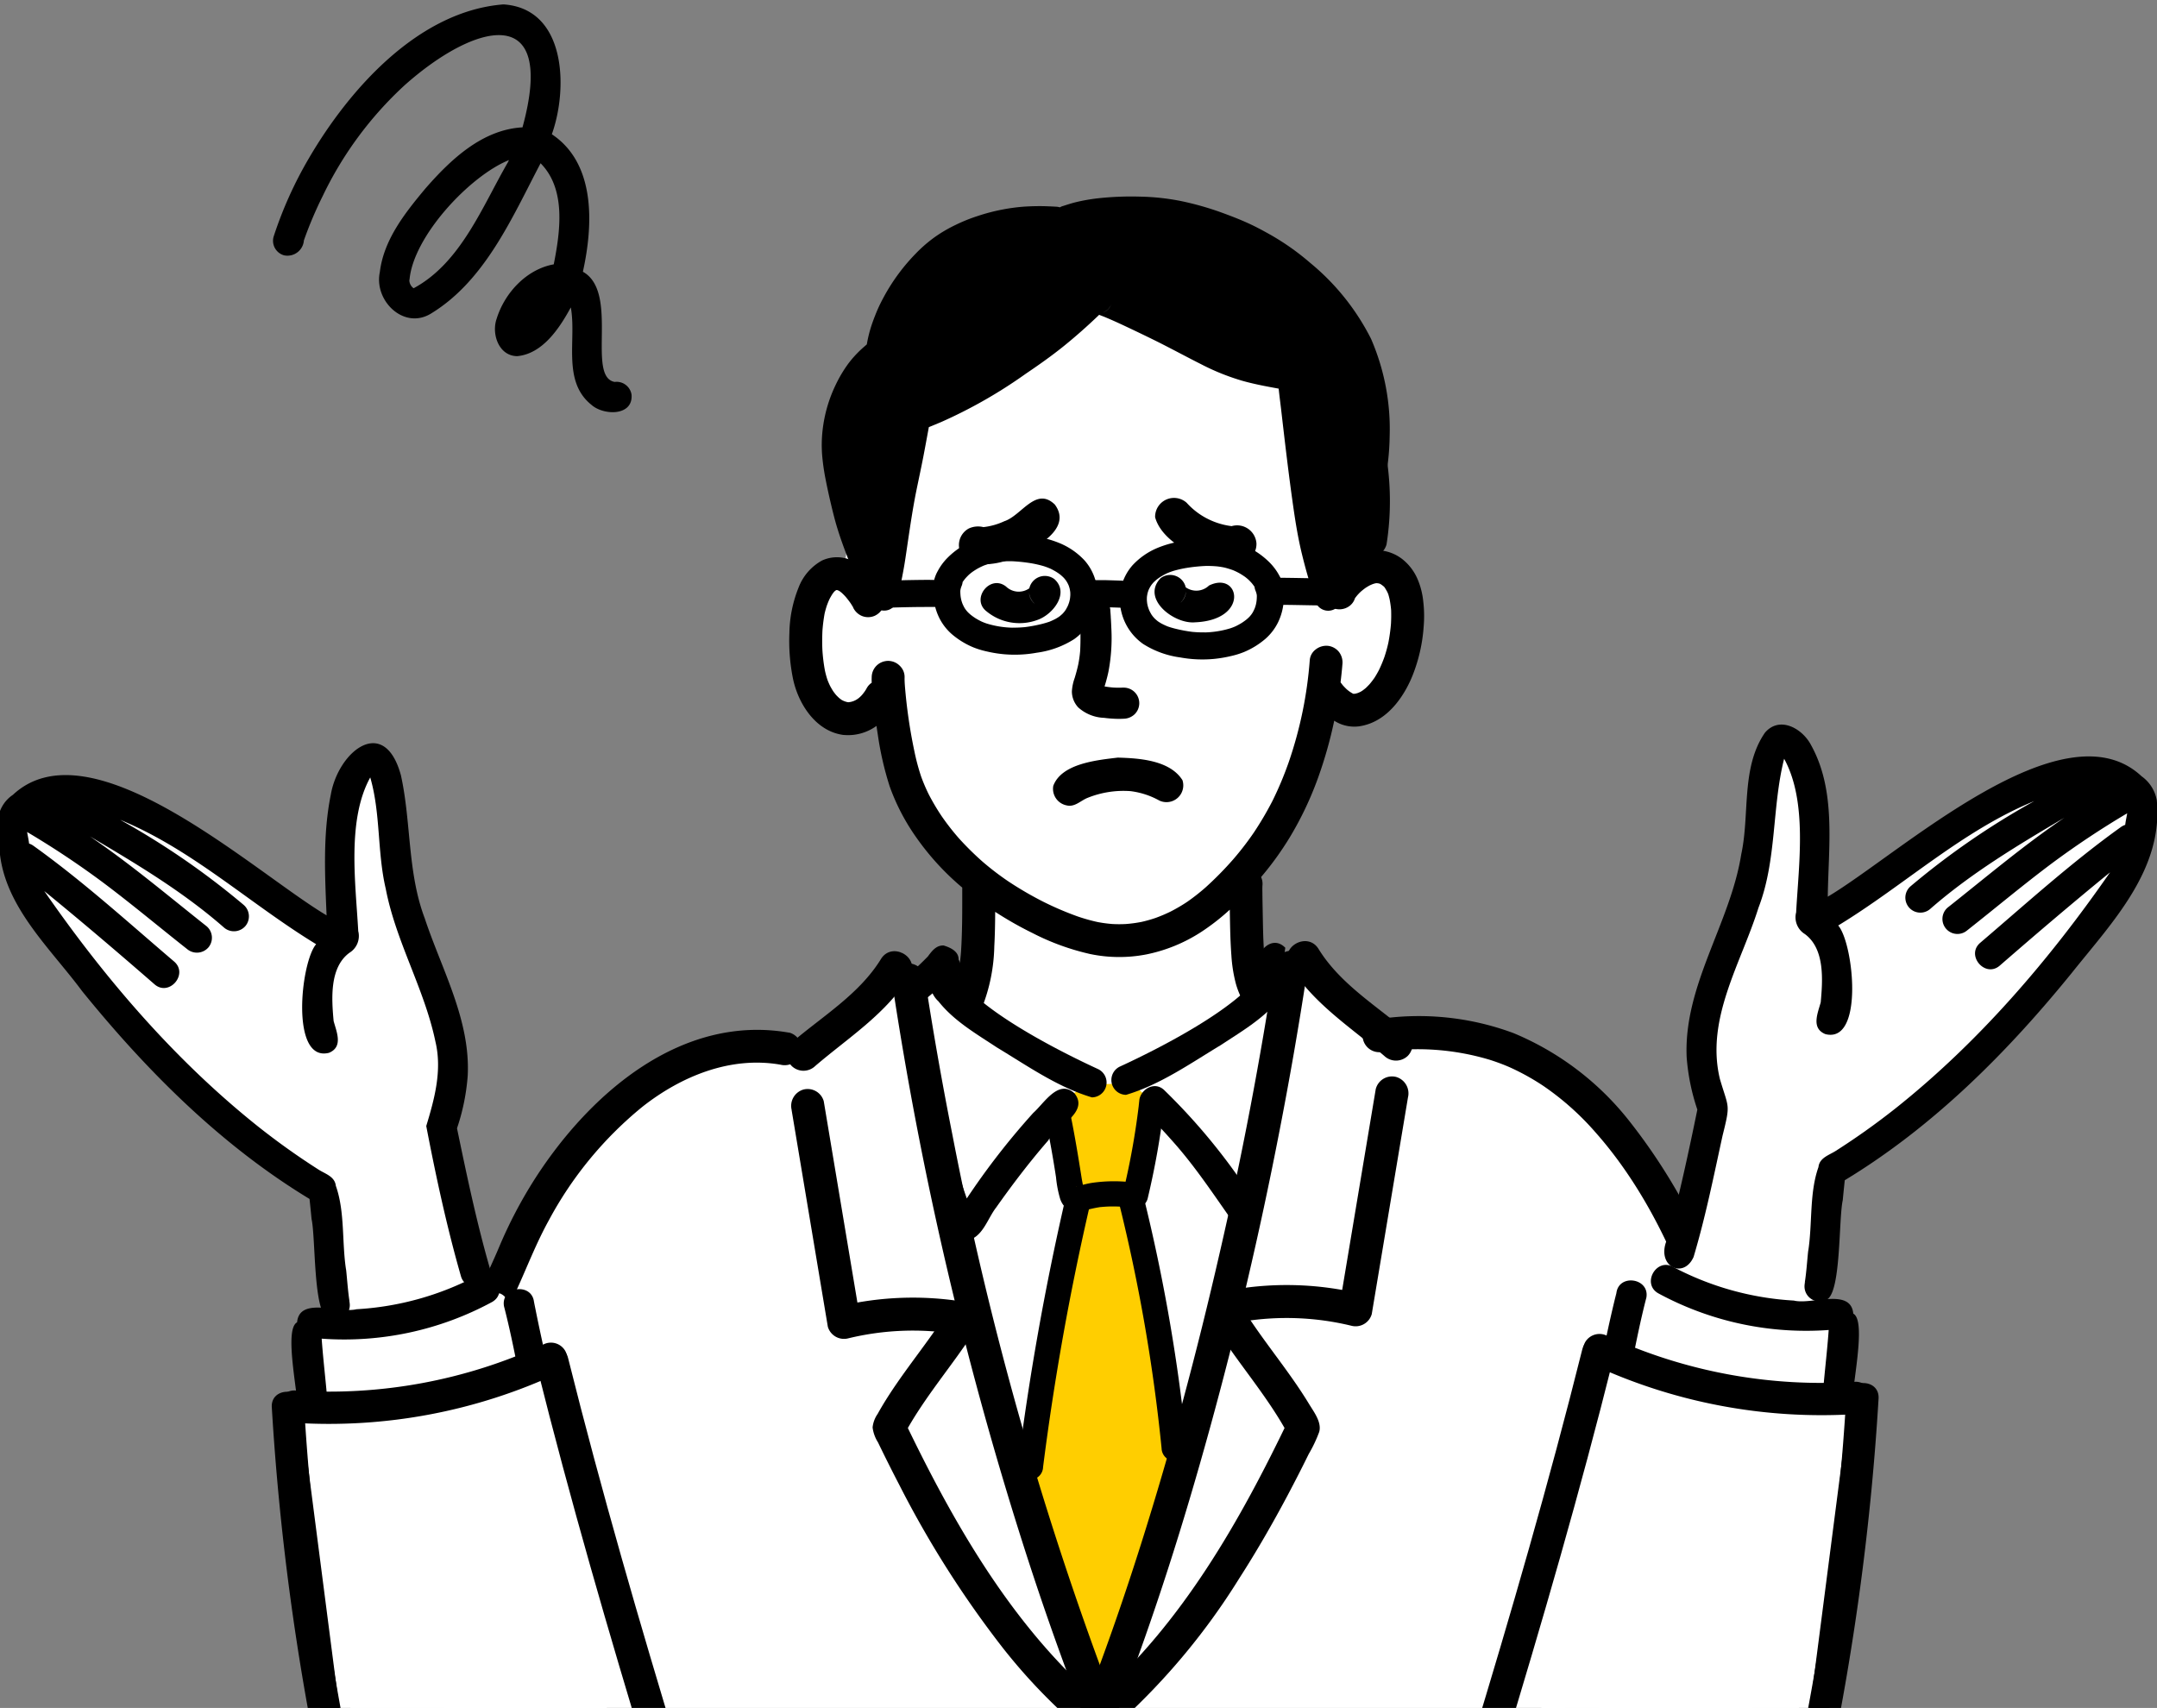 <svg xmlns="http://www.w3.org/2000/svg" xmlns:xlink="http://www.w3.org/1999/xlink" width="274" height="217" viewBox="0 0 274 217">
  <rect x="0" y="0" width="274" height="217" fill="#808080" stroke="none"/>
  <defs>
    <clipPath id="clip-path">
      <rect id="長方形_739" data-name="長方形 739" width="274" height="217" transform="translate(-53.486 -107.897)" fill="#edf0f2"/>
    </clipPath>
  </defs>
  <g id="img_custom01" transform="translate(53.486 107.897)" clip-path="url(#clip-path)">
    <g id="img" transform="translate(-53.882 -107.341)">
      <g id="グループ_1275" data-name="グループ 1275" transform="translate(100.655 24.418)">
        <g id="グループ_1271" data-name="グループ 1271" transform="translate(0 3.025)">
          <g id="グループ_1270" data-name="グループ 1270">
            <g id="グループ_1269" data-name="グループ 1269" transform="translate(0 1.973)">
              <g id="グループ_1268" data-name="グループ 1268">
                <g id="グループ_1267" data-name="グループ 1267">
                  <g id="グループ_1265" data-name="グループ 1265" transform="translate(1.731 5.226)">
                    <path id="パス_2342" data-name="パス 2342" d="M472.03,165.725l-.113,0-.1-.01-.1-.01-.088-.009-.081-.014-.077-.012-.074-.014-.07-.014-.066-.015-.06-.014-.06-.014-.06-.016-.058-.017-.056-.016-.054-.016-.054-.018-.053-.017-.052-.018-.051-.017-.048-.018-.051-.017-.052-.019-.05-.019-.054-.019-.052-.022-.054-.021-.054-.021-.054-.022-.056-.021-.052-.023-.052-.021-.049-.021-.047-.022-.047-.022-.045-.019-.043-.02-.041-.021-.042-.019-.041-.02-.043-.019-.041-.019-.042-.019-.043-.021-.045-.022-.045-.019-.046-.022-.045-.023-.048-.022-.049-.023-.049-.023-.052-.023-.051-.025-.054-.023-.054-.025-.056-.027-.058-.025-.056-.025-.056-.025-.056-.025-.058-.025-.054-.023-.052-.023-.05-.022-.049-.021-.049-.021-.049-.021-.049-.021-.049-.023-.049-.021-.05-.023-.05-.025-.05-.025-.052-.025-.054-.025-.055-.027-.056-.027-.056-.029-.058-.027-.056-.029-.056-.027-.058-.029-.054-.027-.056-.027-.052-.025-.05-.025-.05-.026-.049-.025-.051-.025-.05-.025-.05-.026-.05-.025-.051-.025-.052-.027-.052-.027-.053-.027-.056-.027-.054-.029-.058-.031-.06-.031-.06-.031-.064-.033-.064-.033-.066-.033-.07-.035-.07-.035-.074-.037-.076-.037-.08-.037-.078-.037-.078-.035-.078-.035-.078-.035-.077-.035-.078-.035-.081-.035-.08-.037-.081-.035-.083-.038-.086-.039-.089-.039-.089-.043-.093-.041-.093-.043-.1-.043-.1-.045-.1-.043-.1-.045-.1-.043-.1-.043-.1-.043-.1-.043-.109-.045-.1-.043-.107-.043-.111-.045-.113-.047-.112-.046-.115-.049-.114-.049-.113-.05-.115-.05-.115-.05-.113-.052-.108-.053-.107-.054-.1-.05-.1-.053-.095-.054L462,161.47l-.093-.052-.089-.052-.089-.053-.091-.054-.093-.054-.1-.054-.1-.056-.1-.056-.1-.054-.1-.054-.109-.057-.112-.056-.115-.056-.116-.056-.116-.057-.119-.056-.12-.056-.119-.058-.12-.06-.124-.062-.124-.064-.128-.068-.13-.07-.134-.072-.136-.076-.138-.078-.138-.077-.14-.08-.142-.082-.144-.08-.142-.08-.143-.08-.146-.08-.147-.08-.151-.078-.151-.077-.146-.074-.144-.072-.142-.07-.142-.07-.138-.068-.136-.068-.136-.07-.132-.068-.13-.068-.128-.07-.13-.072-.126-.072-.128-.074-.126-.076-.122-.074-.123-.078-.124-.08-.12-.08-.117-.078-.111-.08-.109-.078-.108-.08-.1-.079-.1-.078-.095-.076-.091-.074-.091-.072-.089-.074-.087-.072-.086-.07-.085-.07-.082-.068-.077-.066-.076-.066-.08-.066-.076-.068-.074-.066-.07-.066-.066-.064-.066-.066-.064-.068-.062-.07-.06-.07-.06-.07-.058-.072-.06-.074-.058-.076-.058-.076-.058-.078-.06-.079-.06-.08-.062-.084-.062-.081-.064-.084-.064-.083-.068-.085-.07-.089-.074-.089-.074-.091-.076-.088-.076-.087-.074-.081-.072-.08-.07-.077-.07-.074-.066-.072-.066-.07-.06-.066-.06-.064-.062-.066-.06-.066-.06-.068-.062-.066-.06-.068-.064-.07-.062-.072-.064-.072-.066-.072-.064-.074-.064-.074-.068-.078-.07-.078-.068-.079-.07-.08-.066-.078-.068-.079-.068-.08-.07-.081-.068-.083-.07-.084-.07-.085-.072-.086-.07-.089-.074-.091-.074-.093-.076-.1-.074-.1-.074-.095-.074-.1-.076-.1-.074-.1-.074-.1-.072-.1-.072-.1-.07-.1-.068-.1-.063-.093.055-.039.06-.043.058-.041.058-.041.056-.039.052-.041.056-.037.054-.039.052-.037.053-.037.052-.035.052-.037.051-.035.052-.035.049-.035.05-.033.049-.035.049-.033.048-.033.049-.031.047-.031.046-.033.047-.031.047-.029.045-.031.044-.029.045-.029.045-.029.043-.029.045-.029.042-.027.045-.029.083-.054.043-.027.081-.054.082-.052.081-.054.08-.053.08-.054.08-.054.078-.054.074-.056.079-.054.074-.058.074-.056.039-.031.076-.058.074-.06.074-.062.072-.06.072-.064.07-.064.07-.064.07-.066.068-.068.068-.07.037-.037.035-.038.037-.041.037-.041.037-.041.035-.039.033-.041.033-.039.031-.039.058-.074a.8.8,0,0,0,.056-.074l.05-.072.044-.066.043-.068.039-.068.035-.068.035-.072.031-.081.031-.085.027-.1.013-.049.014-.05.012-.051.01-.054.011-.056.012-.06.012-.06.012-.06.01-.06.01-.062.01-.06.01-.062.01-.062.01-.062.008-.064.01-.064.01-.064.008-.068.01-.072.01-.07.01-.072.01-.076.012-.078.01-.08.012-.084.011-.083.012-.083.012-.09.012-.087.012-.089.012-.091.01-.09.012-.089.01-.087.01-.091.008-.1.008-.1.008-.1.006-.1.006-.1.006-.107,0-.108,0-.111,0-.107,0-.111,0-.111,0-.113,0-.115,0-.114,0-.116,0-.115,0-.114,0-.117,0-.116,0-.116,0-.114,0-.117,0-.116,0-.118,0-.118,0-.124,0-.122,0-.124,0-.124,0-.124,0-.126,0-.126,0-.126,0-.128,0-.132,0-.13,0-.13,0-.128,0-.122,0-.118,0-.116,0-.115.006-.112,0-.113.006-.111.006-.111,0-.107.006-.107.006-.107.006-.1,0-.1.006-.1,0-.1.006-.1,0-.093.006-.091,0-.093.006-.089,0-.091.006-.091.006-.093,0-.091.006-.091.006-.087.006-.087.006-.085.006-.083.006-.084.006-.081.006-.081.008-.078.006-.077.006-.076.006-.076.006-.074.006-.072.006-.072.006-.07.006-.07.006-.068.006-.068.006-.066.006-.066.006-.064.006-.066.006-.062,0-.064.006-.062.006-.062,0-.06.006-.06,0-.06.006-.06,0-.06.006-.062,0-.06,0-.062.006-.06,0-.058,0-.06,0-.06,0-.058,0-.058,0-.058,0-.058,0-.056,0-.058,0-.058,0-.058,0-.058,0-.06,0-.062v-.07l0-.078-.221-.093-.02-.1s-.021-.025-.044-.052l-.047-.051-.049-.052-.056-.058-.06-.06-.064-.064-.037-.035-.039-.039-.043-.041-.047-.042-.051-.045-.056-.053-.064-.056-.068-.06-.076-.068-.08-.07-.084-.076-.089-.079-.091-.084-.093-.084-.1-.087-.1-.088-.095-.089-.093-.087-.091-.085-.091-.084-.088-.084-.085-.08-.083-.078-.082-.077-.079-.078-.08-.076-.081-.076-.078-.076-.08-.078-.083-.081-.086-.083-.085-.087-.089-.089-.087-.09-.087-.091-.088-.093-.089-.1-.091-.1-.089-.1-.087-.1-.087-.095-.087-.1-.089-.1-.089-.1-.091-.1-.091-.1-.091-.1-.093-.1-.1-.107-.1-.113-.1-.112-.1-.111-.1-.115-.1-.118-.1-.12-.1-.118-.1-.12-.091-.118-.089-.116-.091-.118-.089-.12-.089-.118-.087-.118-.085-.115-.085-.116-.086-.116-.085-.117-.086-.12-.087-.116-.084-.116-.085-.118-.088-.117-.089-.124-.091-.132-.093-.136-.091-.134-.091-.138-.089-.14-.091-.142-.087-.142-.087-.143-.083-.138-.081-.138-.08-.138-.077-.136-.074-.134-.074-.132-.07-.128-.072-.132-.068-.13-.07-.134-.07-.134-.07-.138-.07-.139-.072-.146-.074-.151-.074-.155-.076-.161-.074-.163-.074-.163-.074-.165-.074-.165-.07-.165-.068-.163-.066-.159-.062-.157-.06-.157-.056-.153-.054-.153-.05-.155-.049-.155-.047-.155-.044-.161-.043-.165-.041-.169-.041-.175-.039-.175-.039-.175-.037-.177-.037-.178-.035-.177-.033-.171-.033-.171-.029-.163-.031-.161-.027-.156-.027-.155-.025-.155-.025-.151-.023-.151-.023-.157-.023-.165-.025-.167-.023-.173-.023-.171-.023-.169-.023-.167-.023-.165-.022-.163-.019-.159-.019-.155-.018-.152-.017-.151-.015-.145-.016-.144-.015-.142-.014-.138-.015-.138-.014-.14-.014-.142-.016-.145-.015-.15-.018-.151-.019-.155-.019-.163-.023-.167-.023-.173-.025-.177-.025-.177-.025-.173-.027-.177-.025-.179-.027-.183-.027-.188-.025-.177-.025-.173-.026-.169-.021-.161-.021-.155-.02-.151-.019-.146-.017-.14-.015-.134-.014-.128-.013-.126-.012-.122-.012-.118-.01-.112-.008-.107-.008-.1-.008-.1-.006-.1,0-.093-.006-.09,0-.085,0-.082,0-.08,0-.074,0-.072,0-.068,0-.066,0-.062,0-.06,0-.056,0-.056,0-.054,0-.05,0-.05-.008-.093-.006-.083-.008-.078-.012-.07-.009-.062-.012-.056-.013-.049-.025-.058-.037-.043-.1-.021-.062.021-.047.023-.056.037-.054.043-.062.054-.064.06-.066.068-.035.039-.039.042-.039.047-.042.051-.043.052-.045.056-.047.056-.046.06-.047.06-.049.062-.049.06-.047.06-.046.06-.048.062-.047.06-.049.058-.047.058-.046.058-.047.054-.046.054-.049.054-.049.053-.047.05-.046.049-.047.048-.049.047-.049.047-.047.043-.048.043-.05.043-.052.043-.055.041-.06.041-.058.041-.058.039-.06.039-.058.037-.062.037-.064.035-.062.035-.06.033-.06.031-.06.031-.058.031-.058.027-.058.029-.056.027-.054.025-.056.025-.054.025-.056.025-.056.023-.056.023-.058.023-.058.023-.058.022-.06.021-.06.02-.06.019-.06.017-.062.018-.064.017-.064.018-.064.016-.068.013-.066.015-.07.014-.068.015-.074.012-.07.014-.07.012-.072.012-.07.009-.072.01-.074.01-.074.01-.076.008-.078.006-.08.006-.077,0-.082,0-.08,0h-.163l-.085,0-.085,0-.087-.008-.085-.008-.085-.008-.086-.012-.083-.013-.087-.016-.089-.018-.087-.018-.089-.023-.089-.025-.091-.027-.093-.029-.095-.033-.094-.033-.093-.035-.095-.039-.1-.043-.1-.045-.1-.048-.1-.051-.1-.054-.1-.058-.1-.062-.095-.064-.093-.066-.093-.068-.089-.068-.085-.07-.084-.074-.085-.074-.084-.078-.08-.076-.08-.078-.078-.081-.08-.086-.081-.091-.082-.095-.079-.1-.082-.1-.081-.109-.084-.115-.084-.12-.081-.12-.08-.124-.079-.128-.077-.128-.074-.128-.072-.13-.07-.128-.066-.122-.064-.12-.06-.117-.056-.114-.056-.109-.05-.105-.051-.1-.047-.1-.049-.1-.046-.107-.045-.109-.045-.111-.047-.116-.044-.128-.047-.134-.045-.144-.045-.149-.042-.153-.041-.153-.039-.155-.035-.155-.035-.155-.033-.157-.029-.146-.025-.15-.024-.144-.021-.142-.019-.14-.016-.136-.015-.134-.012-.136-.008-.136-.008-.138-.006-.142,0-.146,0-.147,0-.15,0-.153.006-.154.006-.155.008-.157.008-.155.01-.153.011-.155.012-.153.014-.15.016-.15.013-.147.016-.142.018-.144.017-.143.021-.146.019-.147.023-.144.023-.142.023-.144.025-.146.027-.142.027-.136.027-.136.027-.128.027-.126.031-.124.029-.118.029-.118.029-.113.029-.111.031-.109.033-.107.031-.1.033-.1.035-.1.035-.1.037-.1.037-.1.039-.109.041-.109.041-.109.041-.107.043-.107.045-.107.045-.109.045-.1.044-.1.047-.1.049-.1.051-.1.05-.1.054-.105.052-.1.056-.1.056-.1.058-.1.06-.1.062-.1.06-.1.064-.1.064-.1.066-.1.07-.1.066-.1.07-.095.068-.1.07-.093.07-.091.07-.087.068-.085.068-.081.066-.078.066-.076.064-.072.064-.07.06-.066.06-.064.056-.06.054-.058.054-.054.052-.051.05-.05.049-.049.051-.047.052-.045.051-.043.05-.043.054-.041.053-.039.056-.037.057-.035.056-.033.057-.031.054-.029.052-.027.051-.027.05-.023.049-.023.048-.022.091-.039.086-.035.085-.029.08-.027.078-.025.074-.02.072-.018.072-.015.528-.262.029-.053.037-.118.015-.058.019-.07.02-.08a.755.755,0,0,0,.017-.091s.01-.048.011-.051l.01-.054.012-.062.01-.064.012-.066.012-.07.013-.076.012-.082.016-.089.014-.093.018-.1.017-.109.018-.113.022-.116.021-.124.021-.124.023-.128.026-.13.023-.134.027-.132.025-.132.025-.134.027-.132.027-.13.025-.13.027-.13.027-.128.031-.13.025-.126.031-.128.029-.134.031-.138.031-.14.033-.148.035-.159.037-.169.037-.178.043-.188.043-.192.044-.2.045-.2.049-.206.048-.206.051-.2.048-.194.047-.19.047-.185.047-.181.047-.175.044-.171.045-.163.043-.159.045-.159.046-.165.047-.165.05-.169.051-.173.054-.177.056-.184.062-.192.066-.2.068-.206.072-.206.07-.2.074-.208.076-.2.074-.2.076-.2.074-.194.072-.184.072-.182.072-.178.072-.179.076-.179.075-.178.078-.179.085-.187.091-.194.095-.2.1-.2.1-.2.113-.206.12-.214.122-.212.126-.213.124-.21.124-.2.118-.2.116-.188.111-.18.107-.173.1-.165.1-.159.093-.153.091-.152.091-.151.091-.153.091-.157.093-.157.093-.159.1-.165.1-.171.107-.179.112-.186.113-.184.115-.182.116-.186.12-.187.119-.182.115-.178.112-.171.107-.165.1-.161.1-.157.1-.153.1-.153.1-.151.095-.149.1-.155.1-.157.105-.161.11-.167.111-.167.118-.173.124-.178.13-.185.134-.184.136-.186.138-.184.138-.179.138-.177.136-.171.134-.167.132-.159.126-.153.128-.148.128-.146.128-.146.132-.144.134-.142.132-.138.136-.14.145-.142.151-.146.161-.149.163-.15.169-.153.177-.157.179-.159.183-.159.182-.161.179-.155.173-.151.171-.148.165-.143.159-.138.155-.134.149-.128.146-.126.147-.124.147-.124.15-.126.15-.126.151-.126.153-.128.159-.134.16-.136.161-.136.163-.14.163-.14.163-.14.167-.144.169-.146.169-.146.165-.142.163-.14.161-.138.167-.14.169-.142.173-.144.173-.144.177-.143.184-.144.194-.151.2-.153.206-.151.213-.153.212-.15.213-.147.218-.148.217-.144.216-.14.21-.132.206-.128.2-.12.2-.118.19-.111.186-.107.182-.1.177-.1.173-.093L458,61.9l.177-.091.175-.091.178-.089.178-.089.184-.087.187-.091.189-.087.188-.087.186-.083.178-.082.171-.076.165-.072.159-.068.153-.066.147-.064.14-.06.132-.056.13-.054.122-.05.123-.051.12-.048.116-.049.115-.045.12-.049.12-.047.126-.049.126-.048.128-.049.132-.05.132-.051.134-.05.138-.052.136-.05.134-.052.136-.051.134-.05.13-.049.13-.048.126-.049.125-.044.122-.045.119-.045.116-.041.114-.043.113-.039.113-.041.113-.039.114-.039.117-.037.117-.039.114-.037.113-.037.109-.033.106-.033.105-.033.1-.031.1-.029.093-.027.089-.027.087-.027.084-.025.083-.023.08-.025.081-.021.081-.025.085-.023.087-.025.093-.025.095-.025.1-.025.1-.027.1-.027.113-.029.111-.027.11-.027.112-.027.115-.025.112-.027.117-.027.118-.025.114-.027.122-.023.122-.029.128-.029.134-.029.138-.027.138-.029.142-.033.139-.027.138-.027.138-.031.14-.029.138-.029.14-.025.138-.031.142-.027.146-.029.14-.029.14-.029.142-.031.148-.031.148-.035.151-.033.157-.037.157-.035.159-.039.165-.037.169-.041.177-.037.181-.037.18-.033.18-.035.187-.033.19-.031.194-.029.2-.027.194-.025.2-.021.2-.021.2-.02.2-.017.208-.016.206-.015.21-.012.219-.012.223-.012.227-.01.223-.008.225-.008.223-.006.227,0,.225,0,.219,0,.212,0,.209,0,.21.006.206.008.2.012.2.011.194.016.192.018.192.019.188.021.185.021.182.021.177.023.177.025.177.023.175.025.179.025.176.027.177.027.178.027.184.031.187.031.192.037.192.041.19.039.19.047.2.047.2.049.21.054.21.054.21.056.208.056.215.058.218.06.219.06L484.1,58l.223.062.219.062.219.062.219.062.219.064.219.064.215.066.21.064.21.066.21.068.208.068.207.07.2.07.2.072.2.074.2.076.194.079.192.08.192.084.186.081.186.084.188.087.192.089.194.091.192.091.2.095.2.1.2.1.206.109.2.113.2.114.2.116.2.124.2.126.192.126.19.128.184.126.181.128.182.13.184.134.182.134.184.134.183.136.182.138.184.142.187.144.186.146.184.146.179.144.177.144.171.143.167.144.159.14.155.138.148.134.144.134.142.136.138.138.134.136.13.136.126.134.124.138.12.136.12.138.118.138.113.136.112.136.111.14.111.14.107.144.107.144.1.138.1.144.1.146.1.147.095.15.093.149.091.148.087.149.086.151.087.157.083.159.085.163.083.167.08.167.08.171.078.173.076.18.076.184.072.19.076.2.074.205.074.21.072.218.072.218.07.214.068.211.066.215.064.214.064.211.064.212.06.208.06.206.058.206.06.21.058.212.056.214.058.215.056.221.056.229.054.233.055.239.052.243.049.243.047.241.046.246.043.249.043.25.039.251.037.246.037.245.033.246.033.247.031.246.029.245.029.241.025.241.023.243.023.245.021.247.019.246.02.246.015.245.015.248.016.249.012.245.012.241.012.237.012.229.01.229.01.229.01.225.008.219.008.215.006.212.006.212.006.214.006.215,0,.217.006.216,0,.215,0,.219,0,.225,0,.227,0,.231,0,.227,0,.226,0,.229,0,.231v.227l0,.221v.216l0,.21v.208l0,.2v.383l0,.182v1.089l0,.2,0,.208,0,.219-.006.231-.006.231-.006.235-.008.239-.008.239-.008.233-.008.227-.008.216-.008.206-.008.2-.01.19-.008.183-.008.173-.009.161-.008.155-.008.147-.01.138-.008.132-.008.124-.01.118-.008.112-.008.109-.01.1-.008.1-.008.1-.01.091-.008.087-.008.086-.01.081-.008.08-.01.078-.008.074-.01.074-.008.072-.01.072-.01.074-.012.072-.01.07-.012.068-.01.068-.011.066-.01.064-.01.06-.012.062-.01.056-.01.056-.01.054-.009.052-.01.054-.01.052-.012.054-.009.054-.012.054-.01.054-.012.056-.012.058-.012.056-.01.058-.012.058-.012.056-.01.054-.01.054-.009.053-.018.093-.013.076-.008.054-.006.056c.041-.006.056-.006.06-.008l.087-.07.047-.029.058-.033.068-.037.078-.041.089-.041.048-.023.05-.023.055-.023.058-.025.06-.027.062-.025.064-.029.066-.027.07-.029.072-.029.072-.031.076-.031.076-.031.076-.031.077-.031.08-.031.078-.031.08-.029.081-.031.08-.031.082-.029.081-.029.081-.029.084-.027.083-.029.082-.027.085-.025.083-.027.083-.025.085-.025.086-.023.083-.023.085-.023.083-.021.085-.021.086-.021.081-.019.088-.018.081-.015.084-.018.083-.015.082-.013.081-.012.081-.01.08-.009.08-.006.079-.006.08,0,.077,0h.156l.078,0,.076,0,.076,0,.076.006.076.008.074.008.074.01.072.012.074.012.074.014.072.014.074.017.072.018.072.019.07.019.07.022.07.023.07.025.068.025.068.029.066.029.068.031.066.033.066.033.064.037.066.037.064.037.062.041.062.041.062.043.062.043.064.045.062.046.06.049.06.049.06.05.058.052.058.052.058.056.058.056.056.058.056.06.054.06.054.064.054.066.052.068.052.068.051.072.049.072.05.076.047.078.046.078.047.081.045.084.043.084.043.087.04.089.037.093.041.093.037.1.035.1.037.1.033.1.033.1.033.107.029.109.029.111.029.111.027.115.027.116.023.119.023.118.021.12.019.122.019.124.018.126.015.128.014.13.014.13.014.134.01.134.01.136.008.138.008.138.006.14,0,.142,0,.142,0,.144v.289l0,.146,0,.147,0,.146-.006.148-.008.149-.008.149-.012.149-.012.149-.013.152-.016.151-.016.151-.019.153-.019.153-.023.154-.023.153-.025.155-.029.155-.029.155-.031.155-.031.153-.035.155-.035.155-.037.155-.041.153-.041.153-.041.153-.045.153-.045.151-.046.151-.048.151-.051.151-.052.149-.052.15-.056.15-.058.147-.058.148-.06.147-.062.146-.064.144-.066.143-.068.142-.068.14-.07.139-.072.138-.072.136-.074.134-.074.134-.076.13-.075.128-.078.128-.077.126-.079.124-.08.12-.082.12-.082.119-.083.116-.081.115-.086.111-.083.111-.086.107-.087.1-.086.1-.087.1-.088.1-.087.1-.089.093-.089.089-.089.089-.091.087-.089.084-.091.081-.091.08-.091.078-.093.076-.091.072-.093.072-.093.068-.093.068-.095.064-.093.062-.093.06-.091.058-.095.058-.093.054-.093.052-.095.051-.093.048-.093.045-.095.045-.093.043-.1.039-.093.039-.093.035-.1.033-.093.031-.1.029-.1.025-.093.025-.1.023-.1.018-.1.017-.093.018-.093.013-.093.012-.1.008-.093.008-.091.006-.093,0-.091,0-.091,0-.091,0-.089,0-.089-.008-.088-.008-.089-.012-.086-.012-.087-.014-.088-.017-.083-.019-.085-.021-.08-.021-.082-.023-.081-.025-.08-.029-.08-.029-.078-.031-.078-.033-.076-.035-.074-.035-.074-.039-.072-.039-.072-.041-.07-.043-.068-.043-.066-.046-.066-.047-.064-.047-.066-.048-.058-.051-.06-.052-.06-.052-.056-.054-.056-.054-.056-.056-.052-.056-.052-.058-.05-.058-.05-.06-.049-.058-.047-.06-.045-.06-.045-.06-.043-.062-.043-.06-.039-.06-.041-.06-.037-.058-.037-.06-.035-.058-.035-.058-.033-.058-.031-.058-.031-.056-.027-.049-.025-.045h0c-.014,0-.043-.037-.053-.049l.033.049.012.074.008.085.006.1,0,.056,0,.06v.13l0,.07,0,.074,0,.078,0,.08-.006.083,0,.085-.008.087-.008.091-.008.095-.01.1-.01.1-.011.1-.014.1-.013.107-.016.109-.015.111-.018.112-.017.116-.021.116-.02.12-.021.12-.024.122-.023.124-.025.126-.025.126-.027.13-.027.13-.029.13-.029.132-.031.132-.031.134-.035.134-.033.136-.033.134-.035.136-.035.138-.037.136-.037.138-.037.138-.039.138-.039.138-.039.14-.041.138-.041.14-.041.142-.043.14-.043.142-.045.142-.044.144-.047.144-.047.143-.048.144-.049.148-.051.145-.052.148-.052.147-.054.148-.054.149-.054.151-.058.149-.056.151-.058.153-.058.151-.06.153-.06.155-.06.153-.062.155-.062.155-.062.155-.064.157-.066.157-.064.157-.064.159-.066.159-.068.161-.068.161-.068.161-.07.163-.068.163-.07.163-.07.165-.07.165-.072.165-.07.165-.072.165-.072.165-.072.167-.072.165-.074.165-.072.165-.072.165-.072.165-.072.163-.072.165-.072.163-.072.161-.07.163-.072.159-.07.161-.07.157-.07.159-.07.155-.068.155-.07.153-.068.151-.07.149-.068.15-.07.147-.07.147-.068.146-.07.144-.07.143-.07.142-.072.142-.07.14-.072.14-.072.138-.072.138-.072.136-.074.136-.074.134-.074.134-.074.132-.074.13-.074.13-.076.13-.076.128-.074.128-.076.126-.076.126-.076.124-.076.124-.076.124-.076.122-.076.122-.078.12-.076.12-.078.12-.076.118-.076.118-.078.116-.076.115-.076.114-.078.115-.076.113-.076.111-.076.111-.076.111-.074.109-.075.109-.076.107-.074.107-.074.105-.074.1-.074.1-.072.1-.072.1-.07.1-.07.093-.068.095-.066.093-.064.089-.064.088-.06.085-.06.085-.058.081-.054.08-.054.077-.052.076-.051.074-.049.074-.046.07-.045.068-.042.068-.041.066-.041.064-.037.064-.037.062-.033.062-.033.06-.031.06-.027.06-.027.058-.025.06-.025.058-.023.06-.019.058-.019.06-.018.06-.016.062-.015.062-.012.062-.012.062-.012.064-.01.064-.01.066-.008.068-.006.066-.006.07-.006.068,0,.072,0,.072,0,.072v.229l0,.078,0,.081,0,.084,0,.083,0,.087,0,.087.006.091.006.091.006.093.006.1.008.1.006.1.008.1.008.1.008.1.01.105.008.1.01.1.008.109.01.107.009.111.01.111.012.111.01.113.01.115.012.114.01.116.012.117.012.118.01.12.012.12.012.122.01.122.012.124.012.126.012.126.01.126.012.126.012.128.012.128.012.13.012.128.012.13.014.13.011.13.012.128.014.13.014.13.014.128.013.13.014.128.014.13.015.128.014.128.015.128.014.126.015.128.014.127.015.126.014.126.016.124.014.124.016.124.013.124.015.122.016.125.015.122.014.12.016.122.015.12.017.12.016.12.016.12.017.118.015.12.018.118.016.116.018.118.016.116.017.116.018.115.018.113.016.114.018.111.018.111.019.111.017.111.019.109.02.107.019.107.019.107.022.109.021.1.021.105.021.1.021.1.025.1.021.1.025.1.023.1.025.1.023.1.027.1.025.095.027.1.027.1.027.093.029.091.029.091.029.089.031.089.033.089.033.087.033.087.033.085.039.085.033.085.039.084.037.083.037.083.039.08.037.081.039.08.039.077.041.078.039.076.041.074.041.074.04.072.043.072.041.07.043.068.043.068.045.064.044.066.045.06.045.062.045.062.047.06.047.058.046.056.047.054.047.054.047.052.049.051.047.05.048.047.049.048.048.045.049.045.047.043.048.041.049.041.048.039.049.037.049.037.049.035.046.035.048.033.049.031.048.031.05.029.049.027.049.027.049.025.048.023.047.023.049.022.046.019.046.019.047.018.047.017.089.029.089.023.083.023v-.006l.089.013.085.006.085,0,.085-.008.084-.012a.149.149,0,0,1,.052-.014c.02,0,.027.01.029.021l.084-.049.08-.025.08-.031.077-.035.076-.037.076-.042.076-.047.074-.049.072-.054.076-.054.068-.058s.062-.05.074-.058l.066-.056.068-.054.066-.051.068-.046.064-.039.062-.035.064-.025.062-.018.066-.01h.066l.064,0,.072.019.07.023.074.031.078.04.081.049.086.054.045.033.046.033.047.035.047.037.049.039.05.043.051.043.053.044.052.049.052.049.054.05.054.053.056.054.056.054.058.056.058.058.058.06.06.06.06.062.06.062.019.019-.216.167-.246.191-.26.2-.268.206-.276.21-.276.21-.272.2-.274.206-.276.2-.266.2-.258.19-.248.182-.233.173-.221.165-.219.167-.217.169-.212.167-.2.167-.2.169-.2.173-.207.181-.208.184-.208.187-.21.192-.209.19-.21.2-.215.2-.213.2-.21.19-.2.184-.2.178-.2.175-.194.167-.192.159-.188.155-.192.151-.2.151-.2.155-.21.157-.217.163-.225.163-.233.171-.243.175-.251.179-.252.181-.256.179-.254.178-.248.173-.248.173-.25.175-.249.171-.252.171-.245.163-.233.155-.229.156-.233.159-.229.157-.225.157-.219.155-.212.153-.21.154-.208.153-.2.153-.2.15-.2.147-.189.14-.186.138-.182.136-.178.128-.171.122-.165.117-.157.108-.155.1-.156.1-.155.1-.159.1-.163.1-.165.107-.173.109-.181.111-.19.113-.194.112-.2.111-.2.111-.206.107-.208.1-.2.1-.2.093-.192.087-.186.081-.183.078-.182.076-.179.074-.177.07-.173.068-.168.066-.169.062-.165.06-.163.058-.161.054-.155.05-.15.047-.146.041-.142.041-.14.037-.138.035-.136.035-.132.031-.138.031-.136.031-.134.027-.132.025-.134.023-.132.02-.134.019-.134.016-.13.012-.124.008-.122.006-.118,0Z" transform="translate(-431.403 -56.857)" fill="#fff"/>
                  </g>
                  <path id="パス_2343" data-name="パス 2343" d="M729.5,109.362a11.377,11.377,0,0,1,2.936,5.377,36.616,36.616,0,0,1,.279,19.715,1.821,1.821,0,0,1-.322.735,1.881,1.881,0,0,1-1.047.494c-1.332.312-2.936.552-3.893-.426a3.962,3.962,0,0,1-.789-1.478,41.59,41.59,0,0,1-2.771-11.468,17.337,17.337,0,0,1,2.872-11.244,4.277,4.277,0,0,1,1.529-1.424A3.093,3.093,0,0,1,729.5,109.362Z" transform="translate(-660.417 -93.052)" fill="#fff"/>
                  <path id="パス_2344" data-name="パス 2344" d="M468.136,68.783c-2.362-12.55,4.416-25.957,15.333-32.584a25.593,25.593,0,0,1,15.238-4.038,36.652,36.652,0,0,1,7.96,1.857c5.631,1.8,11.749,4.31,14.708,10.157q-8.537,5.541-17.2,10.88a74.855,74.855,0,0,1-8.692,4.815C486.751,63.761,476.819,64.366,468.136,68.783Z" transform="translate(-458.284 -32.088)" fill="#fff"/>
                  <g id="グループ_1266" data-name="グループ 1266" transform="translate(0 39.961)">
                    <path id="パス_2345" data-name="パス 2345" d="M504,228.316a9.715,9.715,0,0,0-.732-2.793,6.459,6.459,0,0,0-1.586-2.2,5.414,5.414,0,0,0-1.988-1.13,5.487,5.487,0,0,0-4.013.4,9.525,9.525,0,0,0-2.815,2.079,3.881,3.881,0,0,0-1.378,2.888,1.993,1.993,0,0,0,1.2,1.561,2.031,2.031,0,0,0,1.776-.114,1.87,1.87,0,0,0,.877-1.083.191.191,0,0,1,.012-.02c.111-.151.227-.3.348-.439.155-.167.316-.326.485-.481s.363-.293.553-.431c.174-.112.353-.218.538-.316.138-.064.277-.124.419-.178.109-.035.215-.064.326-.091l.113-.018h.083c.082.01.165.021.247.035.046.012.093.023.139.037.026.009.051.022.076.033.058.033.117.068.175.1.106.078.211.159.312.243l.058.058c.027.035.055.07.082.107q.178.279.332.571c.043.1.083.2.124.3.066.221.124.442.175.668a13.15,13.15,0,0,1,.188,1.347c.022.59.012,1.177-.019,1.767a21.593,21.593,0,0,1-.332,2.417,17.593,17.593,0,0,1-.5,1.826,16.612,16.612,0,0,1-.711,1.7c-.177.338-.365.668-.571.988-.194.276-.4.544-.617.8-.165.178-.334.349-.511.516-.135.113-.273.221-.417.326-.1.066-.211.128-.32.188s-.223.1-.338.142c-.085.025-.169.048-.254.07-.054.01-.107.018-.161.023s-.085,0-.128,0l-.054-.006-.057-.025c-.13-.072-.258-.148-.383-.23-.139-.1-.273-.205-.405-.316-.18-.169-.353-.347-.52-.532-.113-.134-.217-.279-.325-.419.094-.772.178-1.545.24-2.32a2.077,2.077,0,0,0-.4-1.485,1.989,1.989,0,0,0-3.545.945,51.73,51.73,0,0,1-2.661,12.954,43.2,43.2,0,0,1-2.11,5.02,41.585,41.585,0,0,1-2.343,3.981,37.672,37.672,0,0,1-2.663,3.457,43.4,43.4,0,0,1-3.5,3.551,25.944,25.944,0,0,1-2.349,1.842,21.3,21.3,0,0,1-2.1,1.234,19.108,19.108,0,0,1-1.947.827,17.386,17.386,0,0,1-1.788.5,16.924,16.924,0,0,1-2,.27,16.01,16.01,0,0,1-1.726,0,17.327,17.327,0,0,1-1.9-.254,22.851,22.851,0,0,1-2.59-.731,39.879,39.879,0,0,1-4.339-1.861A43.626,43.626,0,0,1,451.3,264a35.839,35.839,0,0,1-3.215-2.462l0,0a37.378,37.378,0,0,1-3.034-2.993,31.06,31.06,0,0,1-2.186-2.8,28.59,28.59,0,0,1-1.667-2.809,22.036,22.036,0,0,1-.982-2.3,28.008,28.008,0,0,1-.862-3.246,66.385,66.385,0,0,1-1.2-8.314c-.023-.349-.046-.7-.035-1.052a1.988,1.988,0,1,0-3.975,0c-.008.245-.006.493,0,.741a1.862,1.862,0,0,0-.624.647c-.085.147-.173.3-.266.439-.116.165-.239.322-.368.476-.1.109-.2.212-.311.311-.093.078-.188.151-.285.223s-.2.122-.3.179-.2.087-.3.126-.206.058-.307.083-.185.027-.278.039h-.068l-.112-.016c-.1-.025-.194-.052-.289-.081s-.21-.084-.312-.13l-.19-.11c-.1-.078-.209-.159-.311-.241-.134-.124-.264-.252-.388-.386-.128-.157-.25-.316-.369-.481-.142-.223-.274-.45-.4-.683-.132-.273-.25-.551-.357-.836a11.6,11.6,0,0,1-.315-1.173,22.365,22.365,0,0,1-.311-2.508c-.046-.852-.039-1.7,0-2.556a20.866,20.866,0,0,1,.28-2.2c.078-.34.173-.676.282-1.006.108-.3.225-.594.361-.882.118-.225.248-.444.386-.66.066-.089.132-.176.2-.262.018-.019.037-.035.054-.052.07-.058.142-.115.216-.167a0,0,0,0,1,0,0c.008,0,.016-.005.023-.01.031-.01.062-.017.1-.025a.383.383,0,0,0,.049-.008l.019,0c.039.01.08.021.119.033s.089.037.134.056.093.053.138.081c.093.068.183.14.272.214.173.159.338.326.5.5q.343.405.647.839c.1.157.2.319.293.484l.012.025a2.067,2.067,0,0,0,1.058,1.056,1.988,1.988,0,0,0,2.605-2.605,10.231,10.231,0,0,0-1.372-2.116,7.393,7.393,0,0,0-2.57-2.128,4.415,4.415,0,0,0-3.7,0,6.469,6.469,0,0,0-2.941,3.407,16.058,16.058,0,0,0-1.15,5.7,24.007,24.007,0,0,0,.449,5.773c.654,3.157,2.8,6.592,6.256,7.079a4.947,4.947,0,0,0,.679.047,6.315,6.315,0,0,0,3.549-1.188c.037-.026.068-.057.1-.083.062.416.121.832.189,1.248a39.921,39.921,0,0,0,1.51,6.594,26.95,26.95,0,0,0,3.393,6.5,32.977,32.977,0,0,0,5.829,6.341c0,2.743.022,5.49-.157,8.227a24.957,24.957,0,0,1-.371,2.791,17.568,17.568,0,0,1-.508,1.907,14.81,14.81,0,0,1-.581,1.378c-.173.33-.357.65-.561.961q-.242.344-.515.664c-.076.081-.151.163-.227.243a1.982,1.982,0,0,0,1.421,3.387,1.906,1.906,0,0,0,1.389-.577,12.208,12.208,0,0,0,2.4-3.671,22.744,22.744,0,0,0,1.566-7.8c.082-1.517.1-3.034.111-4.552a45.429,45.429,0,0,0,4.9,2.792,30.993,30.993,0,0,0,7.3,2.654,18.588,18.588,0,0,0,3.705.379,17.191,17.191,0,0,0,3.421-.34,20.126,20.126,0,0,0,6.856-2.807,28.444,28.444,0,0,0,3.82-3c.008.4.013.808.021,1.211.029,1.6.064,3.207.185,4.808a18.348,18.348,0,0,0,.563,3.57,10.305,10.305,0,0,0,.619,1.658,1.9,1.9,0,0,0,.254.5,8.9,8.9,0,0,0,2.246,2.682,1.9,1.9,0,0,0,1.192.41,1.985,1.985,0,0,0,1.237-3.558c-.054-.045-.111-.089-.165-.136-.157-.146-.311-.3-.456-.456-.123-.147-.241-.3-.352-.456-.087-.142-.169-.285-.252-.425-.107-.279-.248-.551-.357-.831a11.019,11.019,0,0,1-.284-1.066,23.175,23.175,0,0,1-.324-2.708c-.093-1.522-.112-3.048-.141-4.574-.014-.753-.029-1.508-.039-2.261,0-.379-.015-.759,0-1.137a.077.077,0,0,0,0-.022.075.075,0,0,1,0,.019v0a2.017,2.017,0,0,0-.183-1.155,39.863,39.863,0,0,0,3.679-5.088,42.478,42.478,0,0,0,3.593-7.569,54.639,54.639,0,0,0,2.069-7.354,4.852,4.852,0,0,0,2.595.822,4.113,4.113,0,0,0,.594-.043c3.327-.468,5.587-3.514,6.752-6.441a20.451,20.451,0,0,0,1.382-6.059A16.069,16.069,0,0,0,504,228.316Z" transform="translate(-423.577 -221.88)"/>
                    <path id="パス_2346" data-name="パス 2346" d="M443.777,283.942a2.084,2.084,0,0,1-1.495-3.56l.189-.2.037-.04c.176-.206.347-.427.506-.653.189-.288.371-.6.554-.95.2-.419.4-.88.575-1.366a17.336,17.336,0,0,0,.5-1.892,24.689,24.689,0,0,0,.369-2.778c.162-2.467.16-4.985.157-7.42v-.752a33.149,33.149,0,0,1-5.81-6.33,26.894,26.894,0,0,1-3.406-6.522,40.067,40.067,0,0,1-1.514-6.611c-.053-.321-.1-.643-.147-.964l-.016-.112a6.139,6.139,0,0,1-4.27,1.138c-3.457-.487-5.676-3.947-6.342-7.159a24.161,24.161,0,0,1-.451-5.8,16.075,16.075,0,0,1,1.158-5.737,6.6,6.6,0,0,1,2.991-3.459,4.532,4.532,0,0,1,3.781,0,7.573,7.573,0,0,1,2.607,2.155,10.342,10.342,0,0,1,1.386,2.137,1.91,1.91,0,0,1,.043,1.518,2.174,2.174,0,0,1-1.153,1.226,2.1,2.1,0,0,1-1.627,0,2.163,2.163,0,0,1-1.11-1.106l.08-.069-.089.049c-.085-.154-.18-.309-.289-.477-.2-.283-.413-.562-.639-.829-.157-.172-.322-.338-.488-.492-.083-.068-.172-.139-.263-.206-.038-.025-.082-.051-.126-.074l-.122-.051c-.029-.008-.066-.019-.1-.028l-.035,0-.071.019-.008,0c-.07.05-.138.1-.2.158l-.018.017c-.009.008-.018.016-.027.026-.065.08-.13.166-.195.254-.145.227-.27.441-.378.647-.117.248-.231.525-.356.869-.109.331-.2.666-.278.993a20.992,20.992,0,0,0-.277,2.18c-.042.932-.042,1.765,0,2.543a22.1,22.1,0,0,0,.31,2.495,11.407,11.407,0,0,0,.311,1.16c.1.276.222.554.352.824.126.235.255.456.393.673.111.154.23.31.362.472.109.118.235.242.378.376.095.077.2.157.3.234l.181.1c.092.041.193.083.3.123.087.026.183.053.278.077l.1.014h.052c.079-.011.169-.022.261-.038s.193-.05.294-.08.191-.078.289-.122.195-.111.292-.172.182-.138.274-.215c.112-.1.212-.2.3-.3.13-.154.249-.308.36-.466s.192-.31.261-.431a1.945,1.945,0,0,1,.609-.65c-.008-.254-.008-.48,0-.69a2.085,2.085,0,0,1,3.605-1.428,1.966,1.966,0,0,1,.574,1.435c-.011.349.012.7.035,1.042a65.748,65.748,0,0,0,1.2,8.3,27.531,27.531,0,0,0,.858,3.233,21.713,21.713,0,0,0,.977,2.292,28.3,28.3,0,0,0,1.66,2.8,30.814,30.814,0,0,0,2.178,2.789,37.136,37.136,0,0,0,3.02,2.979h0a35.634,35.634,0,0,0,3.206,2.455,43.787,43.787,0,0,0,4.475,2.611,39.554,39.554,0,0,0,4.327,1.856,22.628,22.628,0,0,0,2.577.728,17.111,17.111,0,0,0,1.887.252,15.787,15.787,0,0,0,1.712,0,17.051,17.051,0,0,0,1.983-.268,17.57,17.57,0,0,0,1.775-.5,19.142,19.142,0,0,0,1.934-.822,21.266,21.266,0,0,0,2.093-1.228,25.994,25.994,0,0,0,2.338-1.834,43.13,43.13,0,0,0,3.487-3.542,37.762,37.762,0,0,0,2.656-3.447,41.654,41.654,0,0,0,2.336-3.97,43.333,43.333,0,0,0,2.1-5.007,51.634,51.634,0,0,0,2.656-12.928,1.891,1.891,0,0,1,.728-1.32,2.185,2.185,0,0,1,1.628-.473,2.111,2.111,0,0,1,1.371.794,2.183,2.183,0,0,1,.417,1.555c-.055.687-.13,1.413-.235,2.283l.065.086c.076.1.152.2.232.3.17.189.343.366.512.523.13.109.26.211.4.308.11.073.233.146.373.223l.032.014.041,0h.116c.041-.005.091-.012.143-.022.077-.02.16-.043.244-.067.106-.04.215-.088.325-.137s.2-.117.308-.182c.131-.1.266-.2.406-.318.17-.16.336-.328.5-.507.206-.245.412-.512.609-.791.19-.3.376-.617.564-.976a16.437,16.437,0,0,0,.705-1.682,17.608,17.608,0,0,0,.5-1.814,21.667,21.667,0,0,0,.33-2.4c.033-.628.039-1.2.018-1.755a13.011,13.011,0,0,0-.186-1.332c-.05-.221-.106-.438-.172-.657-.04-.1-.079-.191-.12-.283-.1-.186-.209-.376-.325-.557-.023-.03-.048-.064-.076-.1l-.05-.049c-.093-.076-.2-.157-.3-.233-.051-.032-.108-.066-.165-.1l-.062-.027-.128-.033c-.073-.012-.155-.023-.234-.033l-.168.017c-.1.025-.2.053-.311.088-.127.049-.266.108-.408.174-.177.095-.351.2-.526.31-.184.133-.368.277-.543.424s-.328.313-.476.472c-.128.151-.241.293-.34.429a1.963,1.963,0,0,1-.922,1.133,2.145,2.145,0,0,1-1.865.118,2.1,2.1,0,0,1-1.257-1.641,3.936,3.936,0,0,1,1.4-2.97,9.626,9.626,0,0,1,2.845-2.1,5.337,5.337,0,0,1,6.113.748,6.5,6.5,0,0,1,1.611,2.229,9.583,9.583,0,0,1,.74,2.822h0a15.969,15.969,0,0,1,.053,3.352,20.588,20.588,0,0,1-1.389,6.089c-.7,1.766-2.774,5.933-6.832,6.5a4.706,4.706,0,0,1-3.133-.717,54.89,54.89,0,0,1-2.044,7.226,42.69,42.69,0,0,1-3.6,7.587,39.584,39.584,0,0,1-3.647,5.051,2.109,2.109,0,0,1,.168,1.121h0l0,.034c-.011.29-.007.588,0,.876l0,.248c.007.548.017,1.1.028,1.647l.021,1.123c.024,1.332.049,2.709.132,4.06a23.281,23.281,0,0,0,.323,2.695,10.782,10.782,0,0,0,.28,1.054c.05.129.111.261.17.394s.129.285.185.431l.081.135c.053.091.107.183.163.274.1.138.211.285.343.444.129.141.277.288.447.447l.108.089.053.043a2.086,2.086,0,0,1-1.3,3.739,2.015,2.015,0,0,1-1.256-.432,9,9,0,0,1-2.272-2.713,1.961,1.961,0,0,1-.261-.511,10.349,10.349,0,0,1-.621-1.663,18.676,18.676,0,0,1-.566-3.59c-.118-1.574-.154-3.112-.185-4.814l-.009-.52q0-.233-.008-.466a28.1,28.1,0,0,1-3.668,2.855,20.1,20.1,0,0,1-6.891,2.821,18.071,18.071,0,0,1-7.167-.039,30.679,30.679,0,0,1-7.324-2.662,45.506,45.506,0,0,1-4.752-2.7c-.007,1.306-.027,2.829-.111,4.37a22.434,22.434,0,0,1-1.574,7.832,12.311,12.311,0,0,1-2.424,3.7A2,2,0,0,1,443.777,283.942ZM434.43,243.42l.067.453c.047.32.095.641.147.961a39.881,39.881,0,0,0,1.506,6.578,26.682,26.682,0,0,0,3.381,6.472,32.976,32.976,0,0,0,5.811,6.321l.036.03v.846c0,2.438,0,4.96-.158,7.435a24.834,24.834,0,0,1-.372,2.8,17.625,17.625,0,0,1-.512,1.92c-.181.5-.378.962-.585,1.39-.188.359-.373.676-.568.973-.164.234-.339.46-.522.674l-.04.043c-.064.068-.127.137-.191.2a1.88,1.88,0,0,0,1.348,3.215,1.793,1.793,0,0,0,1.315-.545,12.11,12.11,0,0,0,2.384-3.64,22.245,22.245,0,0,0,1.559-7.763c.088-1.611.105-3.2.111-4.547v-.187l.157.1a45.451,45.451,0,0,0,4.887,2.786,30.479,30.479,0,0,0,7.275,2.646,17.86,17.86,0,0,0,7.085.039,19.885,19.885,0,0,0,6.821-2.793,28.278,28.278,0,0,0,3.807-2.986l.167-.153,0,.226q.007.346.012.692l.009.519c.031,1.7.066,3.234.184,4.8a18.476,18.476,0,0,0,.559,3.55,10.243,10.243,0,0,0,.613,1.642,1.851,1.851,0,0,0,.245.48,8.832,8.832,0,0,0,2.227,2.662,1.787,1.787,0,0,0,1.128.387,1.883,1.883,0,0,0,1.173-3.377l-.053-.043c-.038-.031-.077-.063-.115-.095-.178-.165-.329-.316-.465-.465-.138-.167-.255-.318-.359-.466-.06-.1-.115-.191-.169-.283l-.088-.149c-.061-.156-.126-.3-.188-.436s-.123-.272-.177-.41a10.957,10.957,0,0,1-.288-1.081,23.562,23.562,0,0,1-.327-2.722c-.083-1.356-.108-2.735-.132-4.069l-.021-1.123c-.01-.55-.021-1.1-.028-1.649l0-.248c0-.293-.009-.6,0-.893h0v0l0-.022a1.933,1.933,0,0,0-.176-1.089l-.028-.059.042-.05a39.467,39.467,0,0,0,3.67-5.074,42.474,42.474,0,0,0,3.585-7.551,54.712,54.712,0,0,0,2.065-7.34l.03-.144.124.078a4.558,4.558,0,0,0,3.12.764c3.952-.556,5.982-4.645,6.671-6.378a20.374,20.374,0,0,0,1.375-6.028,15.8,15.8,0,0,0-.052-3.31h0a9.4,9.4,0,0,0-.723-2.764,6.309,6.309,0,0,0-1.56-2.162,5.135,5.135,0,0,0-5.888-.719,9.43,9.43,0,0,0-2.785,2.056,3.777,3.777,0,0,0-1.352,2.807,1.887,1.887,0,0,0,2.822,1.37,1.767,1.767,0,0,0,.829-1.025l.02-.039c.109-.151.224-.3.359-.454.154-.166.315-.326.494-.491s.37-.3.562-.438c.184-.119.363-.224.55-.324.151-.071.294-.131.431-.184.116-.038.225-.067.338-.095l.121-.02h.1c.1.011.181.022.264.037.055.013.1.026.15.039.032.012.056.023.08.034.078.042.138.078.2.116.113.083.22.165.323.25l.065.065c.036.045.064.081.091.118q.183.287.34.584c.045.1.084.2.123.292l.008.022c.067.225.125.445.176.674a13.262,13.262,0,0,1,.19,1.361c.021.563.015,1.144-.019,1.781a21.786,21.786,0,0,1-.334,2.431,17.89,17.89,0,0,1-.5,1.839,16.582,16.582,0,0,1-.716,1.707c-.192.368-.38.693-.576,1-.2.288-.412.56-.625.812-.172.186-.341.357-.519.525-.148.123-.286.231-.427.334-.112.071-.22.134-.331.2s-.235.1-.351.148c-.093.028-.178.051-.265.073-.063.012-.118.02-.175.026h-.143l-.087-.013a.68.68,0,0,1-.065-.029c-.147-.081-.275-.158-.393-.235-.143-.1-.277-.208-.415-.323q-.266-.248-.53-.542c-.086-.1-.163-.2-.241-.308l-.114-.15,0-.041c.108-.885.184-1.621.24-2.316a1.962,1.962,0,0,0-.375-1.415,1.908,1.908,0,0,0-1.237-.717,1.979,1.979,0,0,0-1.472.43,1.691,1.691,0,0,0-.652,1.178,51.835,51.835,0,0,1-2.667,12.979,43.474,43.474,0,0,1-2.115,5.032,41.9,41.9,0,0,1-2.349,3.992,38,38,0,0,1-2.672,3.467,43.289,43.289,0,0,1-3.5,3.56,26.172,26.172,0,0,1-2.359,1.85,21.484,21.484,0,0,1-2.116,1.241,19.326,19.326,0,0,1-1.959.832,17.735,17.735,0,0,1-1.8.5,17.135,17.135,0,0,1-2.012.272,16.143,16.143,0,0,1-1.739,0,17.312,17.312,0,0,1-1.914-.256,22.8,22.8,0,0,1-2.6-.735,39.626,39.626,0,0,1-4.351-1.866,43.949,43.949,0,0,1-4.5-2.624,35.8,35.8,0,0,1-3.221-2.466h0a37.362,37.362,0,0,1-3.042-3,31.033,31.033,0,0,1-2.194-2.81,28.527,28.527,0,0,1-1.674-2.82,22,22,0,0,1-.988-2.317,27.761,27.761,0,0,1-.865-3.259,66.04,66.04,0,0,1-1.2-8.328c-.023-.346-.047-.7-.035-1.063a1.764,1.764,0,0,0-.517-1.287,1.881,1.881,0,0,0-3.255,1.293c-.008.221-.007.461,0,.734l0,.058-.049.031a1.756,1.756,0,0,0-.59.612c-.071.124-.166.285-.269.444s-.239.324-.376.486c-.095.1-.2.208-.319.319-.1.082-.195.157-.293.23s-.212.129-.316.187-.211.093-.314.132-.216.062-.319.087-.2.03-.29.041h-.081l-.068-.008-.062-.009c-.107-.027-.206-.055-.3-.084-.116-.044-.22-.088-.325-.135l-.2-.116c-.115-.085-.221-.167-.323-.25-.153-.142-.282-.27-.4-.4-.138-.17-.26-.329-.377-.491-.144-.226-.276-.452-.406-.695-.134-.279-.256-.563-.362-.849a11.545,11.545,0,0,1-.318-1.187,22.226,22.226,0,0,1-.313-2.522,25.647,25.647,0,0,1,0-2.569,21.117,21.117,0,0,1,.281-2.209c.077-.337.173-.679.285-1.019.128-.353.244-.636.366-.893.113-.215.241-.434.392-.672.071-.1.138-.184.209-.271a.542.542,0,0,1,.043-.043l.018-.017c.064-.053.124-.1.185-.147v-.05h.084a1.144,1.144,0,0,1,.115-.032c.024,0,.036,0,.047-.007l.03-.008.029.01c.051.011.094.024.135.036s.1.04.144.06.106.059.153.09c.1.072.19.145.281.22q.262.242.507.511c.232.274.452.558.655.849.114.174.211.335.3.493l-.078.074.092-.045a1.965,1.965,0,0,0,1.005,1.007,1.9,1.9,0,0,0,1.468,0,1.968,1.968,0,0,0,1.042-1.11,1.708,1.708,0,0,0-.036-1.357,10.132,10.132,0,0,0-1.359-2.095,7.384,7.384,0,0,0-2.533-2.1,4.324,4.324,0,0,0-3.611-.005,6.4,6.4,0,0,0-2.891,3.355,15.872,15.872,0,0,0-1.141,5.665,23.964,23.964,0,0,0,.447,5.749c.651,3.142,2.812,6.525,6.171,7a5.943,5.943,0,0,0,4.155-1.124.522.522,0,0,0,.047-.039c.018-.015.035-.03.054-.044Z" transform="translate(-423.196 -221.495)"/>
                  </g>
                </g>
              </g>
            </g>
            <path id="パス_2347" data-name="パス 2347" d="M502.651,25.719a36.2,36.2,0,0,0-23.646-1.78,34.131,34.131,0,0,0-18.788,13.148,36.029,36.029,0,0,0-6.7,24.44,2.281,2.281,0,0,0,2.208,2.228,2.233,2.233,0,0,0,2.208-2.228c-1.4-13.6,6.552-27.677,19.473-32.416a31.854,31.854,0,0,1,20.66-.4,29.447,29.447,0,0,1,15.808,12.373A31.8,31.8,0,0,1,518.6,62.722a2.3,2.3,0,0,0,1.542,2.74,2.222,2.222,0,0,0,2.716-1.556C525.307,48.429,517.106,31.993,502.651,25.719Z" transform="translate(-446.988 -22.734)"/>
          </g>
        </g>
        <g id="グループ_1274" data-name="グループ 1274" transform="translate(4.128 0)">
          <g id="グループ_1272" data-name="グループ 1272">
            <path id="パス_2348" data-name="パス 2348" d="M478.5,23.121l.073-.024h0l.2-.1h0l.183-.123,0,0,.164-.145h0c.048-.055.1-.111.145-.164s.081-.122.122-.182h0l.1-.2h0c0-.009.005-.019.008-.028A1.776,1.776,0,0,1,478.5,23.121Zm-26.68,4.627c0-.019-.006-.037-.009-.056-.02-.069-.039-.138-.058-.205h0l-.088-.2h0c-.038-.063-.076-.127-.113-.191h0l-.138-.176-.08-.068A1.77,1.77,0,0,1,451.825,27.747ZM449.79,60.761a1.666,1.666,0,0,1-1.326-.837,33.614,33.614,0,0,1-1.668-3.763c-.73-1.843-1.463-3.687-2.045-5.584-.3-.969-.544-1.955-.78-2.94-.25-1.049-.484-2.1-.692-3.16a28.168,28.168,0,0,1-.46-3.1,16.709,16.709,0,0,1,.041-3.252,17.846,17.846,0,0,1,1.7-5.874,16.657,16.657,0,0,1,1.588-2.652,13.75,13.75,0,0,1,1.843-1.991l.384-.336.09-.078.018-.016c.013-.082.028-.164.042-.244a16.883,16.883,0,0,1,.795-2.852c.053-.146.105-.291.164-.432l.01-.023c.061-.159.123-.318.188-.476.108-.261.22-.52.339-.776.255-.551.541-1.085.835-1.615a24.677,24.677,0,0,1,3.823-5.1,17.749,17.749,0,0,1,2.5-2.161,18,18,0,0,1,2.576-1.5,21.332,21.332,0,0,1,2.81-1.133,24.6,24.6,0,0,1,3.167-.826,23.833,23.833,0,0,1,2.878-.375c.968-.055,1.929-.072,2.9-.032q.526.021,1.053.051a1.758,1.758,0,0,1,.439.082,1.632,1.632,0,0,1,.424-.178c.527-.168,1.049-.341,1.588-.473a22.884,22.884,0,0,1,2.835-.5,38.894,38.894,0,0,1,5.414-.21,29.481,29.481,0,0,1,5.078.549,37.762,37.762,0,0,1,5.589,1.614c1,.368,2,.761,2.967,1.2.921.418,1.81.892,2.692,1.387a31.618,31.618,0,0,1,5.215,3.664,29.926,29.926,0,0,1,7.734,9.66A28.793,28.793,0,0,1,514.9,38.815a31.869,31.869,0,0,1-.757,6.495,42.406,42.406,0,0,1-1.663,5.751c-1.118,3.063-2.476,6.032-3.845,8.99a1.713,1.713,0,0,1-3.253-.814,2.247,2.247,0,0,1-.2-.438c-.558-1.649-1.024-3.328-1.436-5.019-.466-1.917-.788-3.867-1.069-5.818-.58-4.034-1.051-8.085-1.521-12.132-.1-.9-.222-1.8-.321-2.708-.012-.108-.024-.216-.037-.324-1.554-.281-3.107-.57-4.629-1a29.121,29.121,0,0,1-5.248-2.116c-1.806-.909-3.583-1.873-5.389-2.781-1.428-.713-2.866-1.4-4.31-2.081-.813-.382-1.633-.754-2.462-1.1-.253-.105-.511-.2-.768-.3-.029.032-.059.064-.091.095-1.421,1.359-2.892,2.663-4.423,3.9-1.554,1.253-3.188,2.4-4.84,3.518a61.435,61.435,0,0,1-10.724,6.116c-.517.214-1.031.436-1.552.64-.229,1.253-.46,2.508-.7,3.759-.291,1.492-.613,2.978-.917,4.467-.4,2.007-.706,4.028-1.006,6.052-.156,1.045-.3,2.092-.471,3.134s-.387,2.095-.6,3.136c-.081.39-.178.777-.262,1.167-.006.035-.012.071-.016.107,0-.015,0-.029,0-.044,0,0,0,0,0,0a1.737,1.737,0,0,1-1.037,1.4,1.675,1.675,0,0,1-.655.133A1.752,1.752,0,0,1,449.79,60.761Z" transform="translate(-442.76 -8.395)"/>
          </g>
          <g id="グループ_1273" data-name="グループ 1273" transform="translate(6.508 42.882)">
            <path id="パス_2349" data-name="パス 2349" d="M519.976,223.533a13.8,13.8,0,0,0,1.584-.065,18.539,18.539,0,0,0,2.095-.389c.344-.087.686-.184,1.021-.3q.4-.164.779-.364c.141-.08.28-.163.414-.254s.246-.2.364-.3.209-.214.307-.327c.065-.083.127-.167.186-.254.092-.153.177-.308.255-.468s.134-.333.19-.5c.039-.141.071-.283.1-.426.023-.163.039-.327.048-.492,0-.13,0-.26-.011-.389q-.03-.223-.077-.443c-.033-.119-.069-.236-.11-.352s-.113-.251-.176-.374q-.091-.159-.193-.31c-.081-.107-.167-.212-.256-.312-.131-.133-.268-.258-.41-.379-.162-.128-.332-.247-.506-.359-.254-.155-.514-.3-.783-.432a8.993,8.993,0,0,0-.869-.326,14.582,14.582,0,0,0-1.591-.365,21.383,21.383,0,0,0-2.459-.257,14.1,14.1,0,0,0-1.51.055c-.321.039-.64.088-.955.158-.353.091-.7.2-1.043.323-.252.105-.5.225-.74.352-.263.147-.516.307-.763.479-.154.115-.3.235-.446.364-.159.154-.313.312-.457.48-.112.14-.221.283-.322.431l-.006.01a1.593,1.593,0,0,1-.109.451q-.059.148-.11.3-.032.116-.056.233-.01.083-.016.167c0,.188.01.375.027.562s.055.373.095.557q.061.23.143.454.086.2.187.4t.245.389c.075.1.155.193.237.286.115.116.234.226.357.332q.3.242.629.454a8.981,8.981,0,0,0,.791.432c.223.1.451.186.682.261a12.018,12.018,0,0,0,3.239.516Zm-1.394,3.349a15.559,15.559,0,0,1-1.915-.332,10.562,10.562,0,0,1-1.688-.519,10.212,10.212,0,0,1-2.724-1.679,6.753,6.753,0,0,1-1.59-2.068,7.366,7.366,0,0,1-.725-2.667,5.707,5.707,0,0,1,.068-1.61,1.808,1.808,0,0,1,.027-.573,4.593,4.593,0,0,1,.455-1.11,7.1,7.1,0,0,1,1.168-1.6,10.053,10.053,0,0,1,5.333-2.847,16.337,16.337,0,0,1,5.66.045,13.118,13.118,0,0,1,3.444.934A9.068,9.068,0,0,1,529.133,215a6.515,6.515,0,0,1,1.483,2.956A6.972,6.972,0,0,1,527.8,225a11.684,11.684,0,0,1-4.729,1.719,15.637,15.637,0,0,1-4.355.178Z" transform="translate(-502.253 -211.647)"/>
            <path id="パス_2350" data-name="パス 2350" d="M632.99,226.388a13.894,13.894,0,0,1-1.584-.065,18.58,18.58,0,0,1-2.095-.39,10.633,10.633,0,0,1-1.021-.3q-.4-.164-.779-.363c-.141-.08-.279-.163-.413-.254s-.247-.2-.364-.3-.209-.214-.308-.327c-.065-.083-.127-.167-.186-.254-.092-.153-.177-.308-.255-.468s-.133-.333-.19-.5c-.039-.141-.071-.283-.1-.426-.023-.163-.039-.327-.048-.492,0-.13,0-.26.011-.389q.03-.223.077-.443c.032-.119.069-.236.11-.351s.113-.251.176-.374q.091-.159.193-.311c.081-.107.166-.212.255-.312.131-.132.269-.258.41-.379.162-.128.332-.247.505-.359.255-.155.515-.3.783-.432a8.99,8.99,0,0,1,.869-.325,14.474,14.474,0,0,1,1.591-.365,21.324,21.324,0,0,1,2.459-.258,14.083,14.083,0,0,1,1.51.055c.321.039.64.088.955.158.353.091.7.2,1.043.323.252.105.5.225.739.352.262.147.516.307.763.479.154.115.3.235.446.364.159.154.313.312.457.479.112.14.221.283.322.432l.006.01a1.579,1.579,0,0,0,.109.451q.059.148.11.3c.021.077.04.155.056.233.007.055.012.111.016.167,0,.188-.01.375-.027.562s-.054.373-.095.557q-.061.23-.143.454-.086.2-.187.4t-.244.389q-.113.147-.237.286c-.114.116-.234.226-.357.332q-.3.242-.629.453a8.972,8.972,0,0,1-.791.432c-.223.1-.451.186-.682.261a12.027,12.027,0,0,1-3.238.516Zm1.394,3.349a15.61,15.61,0,0,0,1.915-.332,10.55,10.55,0,0,0,1.688-.519,10.215,10.215,0,0,0,2.724-1.679,6.745,6.745,0,0,0,1.589-2.068,7.367,7.367,0,0,0,.725-2.667,5.708,5.708,0,0,0-.068-1.61,1.8,1.8,0,0,0-.027-.573,4.605,4.605,0,0,0-.455-1.11,7.1,7.1,0,0,0-1.168-1.6,10.058,10.058,0,0,0-5.333-2.847,16.338,16.338,0,0,0-5.66.045,13.119,13.119,0,0,0-3.444.934,9.068,9.068,0,0,0-3.039,2.146,6.514,6.514,0,0,0-1.483,2.956,6.971,6.971,0,0,0,2.818,7.042,11.687,11.687,0,0,0,4.729,1.719,15.629,15.629,0,0,0,4.355.178Z" transform="translate(-590.859 -213.899)"/>
            <path id="パス_2351" data-name="パス 2351" d="M602.5,242.789c-.652-.023-1.306-.047-1.958-.062-.341-.009-.682-.013-1.024-.014-.079,0-.158,0-.238,0a2.658,2.658,0,0,1-1.422-.243,1.739,1.739,0,0,1-.493-2.535,1.784,1.784,0,0,1,.692-.533,1.534,1.534,0,0,1,.891-.125c.294.009.588.008.883.008.268,0,.535,0,.8.005q.934.026,1.868.061a1.764,1.764,0,0,1,1.215.5,1.72,1.72,0,0,1-1.162,2.935Z" transform="translate(-570.979 -233.433)"/>
            <path id="パス_2352" data-name="パス 2352" d="M473.608,241.016a1.725,1.725,0,0,1,.5-1.215,1.765,1.765,0,0,1,1.215-.5q1.569-.055,3.139-.083c.735-.012,1.471-.024,2.205-.022.469,0,.945.025,1.415.01a1.718,1.718,0,0,1,1.3,3.059,2.643,2.643,0,0,1-1.766.372c-.778,0-1.556,0-2.334.006q-1.805.023-3.609.084l-.353.012h-.054A1.734,1.734,0,0,1,473.608,241.016Z" transform="translate(-473.608 -233.376)"/>
            <path id="パス_2353" data-name="パス 2353" d="M715.793,241.474c-1.729-.022-3.457-.072-5.186-.072a1.719,1.719,0,0,1,0-3.437c1.729,0,3.457.05,5.186.072a1.719,1.719,0,0,1,.021,3.437Z" transform="translate(-659.248 -232.412)"/>
          </g>
        </g>
      </g>
      <g id="グループ_1278" data-name="グループ 1278" transform="translate(35.072)">
        <g id="グループ_1277" data-name="グループ 1277" transform="translate(0)">
          <g id="グループ_1276" data-name="グループ 1276">
            <path id="パス_2354" data-name="パス 2354" d="M157.9-57.741a1.922,1.922,0,0,0-2.148-1.63c-3.618-.658.631-11.4-4.035-14,1.3-5.86,1.684-13.73-3.944-17.467,2.085-5.816,1.834-15.98-6.149-16.5-10.755.844-19.517,10.687-24.671,19.478A50.656,50.656,0,0,0,112.421-77.8a1.922,1.922,0,0,0,1.333,2.343,2.094,2.094,0,0,0,2.522-1.891,50.271,50.271,0,0,1,2.4-5.663,46.22,46.22,0,0,1,10.381-14.042c8.819-7.869,19.421-10.872,14.989,5.336-5.108.279-9.131,4.1-12.326,7.763-2.589,3.1-5.306,6.511-5.8,10.648-.762,3.638,3.1,7.4,6.559,5.213,6.847-4.2,10.26-12.2,13.864-19.061,3.27,3.3,2.495,8.679,1.673,12.843-3.457.623-6.225,3.615-7.247,6.89-.694,1.938.258,4.764,2.613,4.774,3.228-.3,5.376-3.571,6.8-6.193.756,4.1-1.144,9.378,2.636,12.39C154.337-55.1,158.1-55,157.9-57.741ZM142.189-87.273c-3.267,5.648-5.979,12.768-11.974,16h0a1.287,1.287,0,0,1-.538-1.169c0,.058.007.116.011.174.4-5.512,7.619-13.262,12.639-15.29Q142.258-87.415,142.189-87.273Z" transform="translate(-112.35 107.341)"/>
          </g>
        </g>
      </g>
      <g id="グループ_1280" data-name="グループ 1280" transform="translate(136.553 75.122)">
        <g id="グループ_1279" data-name="グループ 1279" transform="translate(0 0)">
          <path id="パス_2355" data-name="パス 2355" d="M599.927,260.4a11.3,11.3,0,0,1-1.279,0c-.384-.029-.771-.077-1.151-.143.066-.212.131-.423.189-.635.116-.417.222-.835.309-1.258a22.846,22.846,0,0,0,.364-5.536q-.02-.535-.052-1.073c-.006-.089-.011-.175-.019-.262,0-.025,0-.052,0-.077-.01-.147-.019-.3-.031-.444-.006-.084-.014-.172-.021-.256V250.7a1.975,1.975,0,0,0-3.951,0c0,.3.039.606.064.907a33.206,33.206,0,0,1,.05,4.132,15.249,15.249,0,0,1-.237,1.7c-.125.587-.286,1.167-.458,1.742a6.123,6.123,0,0,0-.357,1.7,3,3,0,0,0,.812,2.047,5.175,5.175,0,0,0,3.281,1.319,14.649,14.649,0,0,0,1.863.13c.209,0,.417-.006.625-.017a2.063,2.063,0,0,0,1.4-.579,1.975,1.975,0,0,0-1.4-3.372Z" transform="translate(-593.345 -248.721)"/>
        </g>
      </g>
      <g id="グループ_1288" data-name="グループ 1288" transform="translate(52.481 119.015)">
        <path id="パス_2356" data-name="パス 2356" d="M526.5,534.96c1.477-6.962,4.431-13.292,6.54-20.254.844-2.321,2.11-4.22,2.532-6.751,2.11-11.182,4.22-21.1,7.173-31.858a14.239,14.239,0,0,0,.5-2.7,40.783,40.783,0,0,1-3.753-3.832c-4.2,2.964-7.78,6.7-12.161,9.425-5.06,3.769-9.468,7.126-15.506,3.017-4.111-1.973-8.48-3.686-12.11-6.488a66.972,66.972,0,0,1-4.728-5.586,36.862,36.862,0,0,0-4.919,3.833c1.882,21.681.653,44.511,9.633,64.572A143.243,143.243,0,0,1,526.5,534.96Z" transform="translate(-427.788 -466.861)" fill="#fff"/>
        <path id="パス_2357" data-name="パス 2357" d="M569.031,544.514l3.287-2.059,5.606-.238L580,544.036l-2.077,11.606,5.879,34.573-9.782,28.949-9.782-28.791,5.624-32.865-1.77-11.49Z" transform="translate(-486.309 -524.187)" fill="#ffce00"/>
        <g id="グループ_1282" data-name="グループ 1282" transform="translate(61.06 0.224)">
          <g id="グループ_1281" data-name="グループ 1281" transform="translate(4.816 1.273)">
            <path id="パス_2358" data-name="パス 2358" d="M521.083,464.3c.044.017.08.047.123.063Z" transform="translate(-518.134 -464.206)"/>
            <path id="パス_2359" data-name="パス 2359" d="M528.595,478.6c-4.878-2.244-15-7.391-17.777-11.773a1.9,1.9,0,0,0-.653-2.818c-3.518-1.119-3.831,4.208-1.817,5.991,1.971,2.5,4.8,4.128,7.421,5.861,3.865,2.329,7.738,5.064,12.081,6.349A1.888,1.888,0,0,0,528.595,478.6Z" transform="translate(-507.104 -463.852)"/>
          </g>
          <path id="パス_2360" data-name="パス 2360" d="M507.59,478.135c-2.033-1.788-3.824,1.3-5.2,2.517a93.17,93.17,0,0,0-8.451,10.876c-2.7-7.732-4.395-15.769-7.646-23.309,1.723-1.794,10.386-7.141,4.7-8.834-.948-.034-1.5.724-2,1.4a42.57,42.57,0,0,1-4.718,4.169c.45,1.161.91,2.312,1.37,3.463v-.211c1.129,9.982,6.081,18.973,8.274,28.677,2.046-.367,2.621-2.761,3.755-4.212,2.039-2.886,4.181-5.705,6.493-8.377l-.018.02.158-.18-.047.056C505.362,482.333,509.589,480.564,507.59,478.135Z" transform="translate(-484.276 -459.054)"/>
          <path id="パス_2361" data-name="パス 2361" d="M639.22,458.443c-1.982-2.045-4.525,1.444-3.2,3.306-2.758,4.365-12.9,9.533-17.777,11.773a1.887,1.887,0,0,0,.746,3.608c4.343-1.286,8.216-4.019,12.081-6.348,2.5-1.647,5.15-3.2,7.125-5.491C638.43,463.038,638.907,460.734,639.22,458.443Z" transform="translate(-589.098 -457.82)"/>
          <path id="パス_2362" data-name="パス 2362" d="M649.23,554.812q-.53,1.623-1.091,3.237a77.926,77.926,0,0,0-10.989-13.393c-1.7-1.748-4.423.973-2.665,2.663a44.028,44.028,0,0,1,3.33,3.392l-.047-.055.158.18-.018-.02c3.373,3.706,6.048,7.98,8.965,12A33.052,33.052,0,0,0,649.23,554.812Z" transform="translate(-602.346 -525.89)"/>
        </g>
        <g id="グループ_1286" data-name="グループ 1286" transform="translate(0 0)">
          <path id="パス_2363" data-name="パス 2363" d="M207.739,562.92H377.921c-2.938-13.278-1.642-53.214-12.026-63.1-2.051-1.032-3.86-12.32-9.98-16.711a87.868,87.868,0,0,0-16.319-8.662l-14.379-1.82L316.973,465h0s-4.29,22.98-5.972,31.877c-6.669,35.281-18.171,59.715-18.171,59.715l-17.262-47.556c-1.357-9.6-5.119-36.494-8.126-45.372l-14.348,13.406-13.439.6-10.386,7.521L217.355,501.2,210.7,526.4C209.682,535.026,207.754,554.395,207.739,562.92Z" transform="translate(-205.023 -462.204)" fill="#fff"/>
          <g id="グループ_1285" data-name="グループ 1285">
            <g id="グループ_1283" data-name="グループ 1283" transform="translate(0 1.288)">
              <path id="パス_2364" data-name="パス 2364" d="M485.183,472.916a461.644,461.644,0,0,0,17.048,72.54q3.087,9.565,6.677,18.956a2.171,2.171,0,0,0,2.6,1.474,2.126,2.126,0,0,0,1.474-2.6,434.686,434.686,0,0,1-20.18-71.263q-2-10.075-3.546-20.233a2.124,2.124,0,0,0-2.6-1.474,2.163,2.163,0,0,0-1.474,2.6Z" transform="translate(-423.903 -468.696)"/>
              <path id="パス_2365" data-name="パス 2365" d="M433.725,463.863c-2.747,4.463-7.432,7.261-11.33,10.6a2.128,2.128,0,0,0,0,2.984,2.153,2.153,0,0,0,2.984,0c4.221-3.619,9.013-6.621,11.99-11.458,1.427-2.319-2.221-4.441-3.643-2.13Z" transform="translate(-373.909 -462.865)"/>
              <path id="パス_2366" data-name="パス 2366" d="M424.466,548.554l4.6,27.527a2.138,2.138,0,0,0,2.6,1.474,34.851,34.851,0,0,1,13.743-.539,2.174,2.174,0,0,0,2.6-1.474,2.127,2.127,0,0,0-1.474-2.6,40.224,40.224,0,0,0-15.987.539l2.6,1.473-4.6-27.527a2.126,2.126,0,0,0-2.6-1.474,2.159,2.159,0,0,0-1.473,2.6Z" transform="translate(-375.993 -528.375)"/>
              <path id="パス_2367" data-name="パス 2367" d="M482.66,678.023c-2.241,3.458-4.874,6.64-7.12,10.093-.538.828-1.054,1.671-1.532,2.535a3.638,3.638,0,0,0-.637,1.714,4.6,4.6,0,0,0,.684,1.89q1.323,2.739,2.725,5.439a128.891,128.891,0,0,0,13.072,20.6,71.983,71.983,0,0,0,8.816,9.388,2.16,2.16,0,0,0,2.984,0,2.13,2.13,0,0,0,0-2.984c-10.834-9.542-18.184-22.526-24.349-35.4v2.13c2.517-4.741,6.092-8.788,9-13.277,1.481-2.286-2.17-4.4-3.643-2.13Z" transform="translate(-414.612 -631.86)"/>
              <path id="パス_2368" data-name="パス 2368" d="M243.055,510.573c-13.681-2.408-25.28,7.66-32.228,18.415a57.366,57.366,0,0,0-4.675,8.9c-1.443,3.431-3.256,6.775-4.346,10.341a114.123,114.123,0,0,0-2.712,12.154c-.772,4.089-1.413,8.2-1.963,12.323-1.249,9.365-1.932,18.8-2.262,28.235-.095,2.716,4.125,2.712,4.22,0a249.551,249.551,0,0,1,5.7-47.22,47.316,47.316,0,0,1,1.5-5.6c.591-1.626,1.35-3.18,2.07-4.751,1.374-3,2.534-6.053,4.133-8.945a47.522,47.522,0,0,1,11.892-14.437c4.925-3.883,11.207-6.466,17.551-5.349a2.17,2.17,0,0,0,2.6-1.474,2.128,2.128,0,0,0-1.474-2.6Z" transform="translate(-194.868 -500.224)"/>
            </g>
            <g id="グループ_1284" data-name="グループ 1284" transform="translate(86.01)">
              <path id="パス_2369" data-name="パス 2369" d="M626.4,464.188q-2.81,18.559-7.036,36.867c-2.854,12.463-6.146,24.832-10.005,37.021-2.056,6.493-4.28,12.934-6.723,19.292a2.126,2.126,0,0,0,1.474,2.6,2.157,2.157,0,0,0,2.6-1.473c4.413-11.484,8.123-23.234,11.388-35.092q5.116-18.578,8.8-37.513,2.006-10.248,3.577-20.575a2.178,2.178,0,0,0-1.474-2.6,2.125,2.125,0,0,0-2.6,1.474Z" transform="translate(-602.532 -461.407)"/>
              <path id="パス_2370" data-name="パス 2370" d="M723.391,459.885c2.977,4.837,7.769,7.839,11.99,11.458a2.164,2.164,0,0,0,2.984,0,2.128,2.128,0,0,0,0-2.984c-3.9-3.343-8.583-6.141-11.33-10.6-1.421-2.309-5.072-.192-3.644,2.13Z" transform="translate(-697.635 -456.758)"/>
              <path id="パス_2371" data-name="パス 2371" d="M703.326,539.826l-4.6,27.527,2.6-1.474a40.228,40.228,0,0,0-15.987-.539,2.126,2.126,0,0,0-1.474,2.6,2.16,2.16,0,0,0,2.6,1.473,34.85,34.85,0,0,1,13.743.539,2.13,2.13,0,0,0,2.6-1.474l4.6-27.526a2.173,2.173,0,0,0-1.474-2.6,2.127,2.127,0,0,0-2.6,1.474Z" transform="translate(-666.652 -521.085)"/>
              <path id="パス_2372" data-name="パス 2372" d="M621.667,680.155c2.909,4.489,6.484,8.536,9,13.277V691.3c-6.166,12.874-13.515,25.858-24.349,35.4a2.11,2.11,0,0,0,2.984,2.984,85.536,85.536,0,0,0,15.043-18.112c2.206-3.429,4.242-6.966,6.154-10.566q1.387-2.612,2.691-5.267a17.277,17.277,0,0,0,1.333-2.813c.339-1.234-.694-2.548-1.3-3.553-2.392-3.949-5.4-7.478-7.911-11.35-1.472-2.271-5.126-.158-3.644,2.13Z" transform="translate(-605.039 -630.574)"/>
              <path id="パス_2373" data-name="パス 2373" d="M770.485,506.637a31.718,31.718,0,0,1,14.067.968q.855.272,1.692.6c.5.2.887.361,1.576.695a29.829,29.829,0,0,1,3.529,2.023,34.855,34.855,0,0,1,6.632,5.917c5.29,5.971,9.168,13.429,11.9,20.882a113.163,113.163,0,0,1,5.687,25.594c1.183,9.944,1.652,19.954,2.6,29.92a2.168,2.168,0,0,0,2.11,2.11,2.125,2.125,0,0,0,2.11-2.11c-1.733-18.235-1.823-37.014-7.707-54.553A74.87,74.87,0,0,0,802.354,515.5a36.592,36.592,0,0,0-14.79-11.287,34.534,34.534,0,0,0-17.079-1.8,2.178,2.178,0,0,0-2.11,2.11,2.122,2.122,0,0,0,2.11,2.11Z" transform="translate(-733.385 -492.518)"/>
            </g>
          </g>
        </g>
        <g id="グループ_1287" data-name="グループ 1287" transform="translate(77.184 19.341)">
          <path id="パス_2374" data-name="パス 2374" d="M589.737,550.041a94.835,94.835,0,0,1-1.981,10.944l1.982-1.125a19.3,19.3,0,0,0-6.049-.038c-.495.085-.976.213-1.462.338a4.394,4.394,0,0,0-.486.121c-.3.118.391-.023.19-.025s-.224-.08.231.046a1.339,1.339,0,0,1,.642.507c-.179-.278.066.43-.026-.081-.1-.546-.221-1.086-.307-1.636-.4-2.534-.814-5.06-1.319-7.574-.408-2.032-3.515-1.172-3.107.857q.673,3.348,1.188,6.723a14.326,14.326,0,0,0,.537,2.782c.825,2.238,2.814,1.426,4.551,1.092.133-.026.267-.048.4-.07.377-.063-.2.01.217-.026.353-.031.7-.058,1.058-.068a17.38,17.38,0,0,1,2.884.162,1.65,1.65,0,0,0,1.982-1.125,102.111,102.111,0,0,0,2.1-11.8,1.62,1.62,0,0,0-1.611-1.611,1.65,1.65,0,0,0-1.611,1.611Z" transform="translate(-574.357 -548.43)"/>
          <path id="パス_2375" data-name="パス 2375" d="M566.727,608.35a343.458,343.458,0,0,0-6.017,33.927,1.62,1.62,0,0,0,1.611,1.611,1.651,1.651,0,0,0,1.611-1.611,334.916,334.916,0,0,1,5.9-33.071c.465-2.018-2.642-2.88-3.107-.857Z" transform="translate(-560.701 -594.797)"/>
          <path id="パス_2376" data-name="パス 2376" d="M621.537,606.973a220.146,220.146,0,0,1,5.408,31.172,1.657,1.657,0,0,0,1.611,1.611,1.622,1.622,0,0,0,1.611-1.611,226.143,226.143,0,0,0-5.524-32.029c-.5-2.012-3.607-1.16-3.107.857Z" transform="translate(-608.659 -593.039)"/>
        </g>
      </g>
      <path id="パス_2377" data-name="パス 2377" d="M14.612,414.334c-1.112-6.016-3.973-17.776-5.31-23.6.019-.245.088-.49.123-.733.062-.415.087-.847.108-1.266a20.107,20.107,0,0,1,.2-2.243c.085-.58.217-1.161.266-1.746a17.177,17.177,0,0,0-.158-3.309,34.208,34.208,0,0,0-.663-3.763c-.36-1.433-.826-2.842-1.219-4.266-.527-1.884-1.076-3.772-1.729-5.617-.854-2.049-1.5-4.182-2.183-6.293a20.859,20.859,0,0,1-.627-2.74,17.7,17.7,0,0,1-.372-2.788c-.041-1.732-.079-3.471-.1-5.2a14.852,14.852,0,0,0-.121-2.133,22.086,22.086,0,0,0-.569-2.31,3.122,3.122,0,0,0-.378-.906,3.711,3.711,0,0,0-.9-.947,2.031,2.031,0,0,0-1.805-.16c-.835.347-1.6,2.123-2.021,2.928a19.8,19.8,0,0,0-1.578,4.277,20.864,20.864,0,0,0-.313,4c0,1.567.116,3.137.264,4.7.075.969.084,1.952.162,2.92.115,1.529.421,3.223-.409,4.61-.012-.038-.127-.994-.223-.951a1.731,1.731,0,0,1-.3-.11A8.913,8.913,0,0,1-6.36,366c-1.56-1.04-3.238-1.9-4.768-2.985-1.017-.768-2.112-1.426-3.171-2.131-1.026-.693-2-1.473-3.013-2.178-1.2-.839-2.172-1.97-3.393-2.786a43.5,43.5,0,0,0-5.738-3.577c-.655-.352-1.337-.676-1.993-1.026-.734-.4-1.467-.815-2.222-1.169-.553-.263-1.132-.484-1.69-.735a16.917,16.917,0,0,0-2.509-.923,9.172,9.172,0,0,0-3.555-.151,10.747,10.747,0,0,0-2.877.588c-.721.262-1.424.583-2.122.9a6.606,6.606,0,0,0-1.1.7,3.692,3.692,0,0,0-.739.7,4.206,4.206,0,0,0-.512,1.132,4.829,4.829,0,0,0-.251,2.055,14.034,14.034,0,0,0,.571,2.49,18.188,18.188,0,0,0,1.816,4.257c.983,1.7,1.984,3.408,3.086,5.034.807,1.126,1.736,2.179,2.621,3.244.737.893,1.5,1.781,2.22,2.691,1,1.279,1.977,2.594,3.043,3.823,1.486,1.712,2.962,3.442,4.511,5.1,1.291,1.327,2.61,2.641,3.91,3.959,1.99,1.926,3.858,3.995,6,5.753,1.013.837,2.1,1.6,3.131,2.416,1.008.809,1.973,1.69,2.957,2.528,1.064.917,2.2,1.764,3.322,2.606,1,.763,2.011,1.527,3.054,2.231,0,0,.043.024.045.024l.067.048c.191,1.39.238,2.8.328,4.2a64.445,64.445,0,0,1,.071,8.029c-.059,1.028-.13,2.059-.244,3.082a5.1,5.1,0,0,1-.687,2.4c-.037.054-.092.129-.131.181,5.477-.166,17.361.17,20.958-4.182Z" transform="translate(47.694 -248.913)" fill="#fff"/>
      <path id="パス_2378" data-name="パス 2378" d="M8.739,404.294c-1.685-5.852-2.935-11.822-4.172-17.782a27.008,27.008,0,0,0,1.36-6.689c.357-7.086-3.3-13.462-5.462-20-2.206-5.839-1.7-12.156-3.023-18.163-2.108-7.734-7.961-3.066-8.909,2.479-1.018,5.028-.746,10.221-.534,15.316-9.1-5.384-29.89-24.655-39.866-15.294l.058-.043c-2.19,1.438-2.39,4.261-1.763,6.588.339,7.385,6.371,12.781,10.52,18.382,8.234,10.158,17.647,19.588,28.885,26.4q.15,1.395.28,2.793l-.022-.251c.533,2.44.2,11.854,2.071,12.641a1.907,1.907,0,0,0,2.7-2.26l.022.027v-.007c.019.086.037.169.058.253-.239-1.452-.322-2.93-.48-4.394.007.084.015.168.022.253-.559-3.511-.131-7.407-1.309-10.723-.131-1.193-1.343-1.513-2.2-2.064a91.465,91.465,0,0,1-7.57-5.387c-10.61-8.435-19.569-18.884-27.267-30,4.736,3.862,9.392,7.832,14,11.844,1.852,1.62,4.367-1.3,2.481-2.9-5.9-5.034-11.656-10.271-17.975-14.779l.029.025a1.945,1.945,0,0,0-.463-.222c-.059-.5-.17-.98-.251-1.47a110.737,110.737,0,0,1,9.433,6.26c3.716,2.77,7.262,5.754,10.9,8.62a1.932,1.932,0,0,0,2.687-.207,1.916,1.916,0,0,0-.207-2.688c-4.894-3.873-9.663-7.92-14.834-11.424,5.933,3.5,11.852,7.039,17.055,11.6a1.927,1.927,0,0,0,2.688-.207,1.922,1.922,0,0,0-.208-2.687,98.5,98.5,0,0,0-15.7-10.818c9.162,3.763,16.509,10.695,24.9,15.805-1.96,2.254-3.319,15.045,1.63,13.8,1.832-.753.968-2.642.591-4.04-.259-2.83-.536-6.8,2.01-8.671a2.5,2.5,0,0,0,1.105-2.8l.011.031c-.327-6.026-1.461-14.1,1.526-19.507,1.332,4.59.875,9.49,1.967,14.134C-3.2,362.8.432,368.8,1.825,375.494,2.7,379.158,1.7,382.8.66,386.222c1.225,6.38,2.6,12.763,4.387,19.013C5.665,407.625,9.383,406.678,8.739,404.294Z" transform="translate(53.882 -243.713)"/>
      <path id="パス_2379" data-name="パス 2379" d="M1009.032,342.5a4.783,4.783,0,0,0-.268-1.388,4.532,4.532,0,0,0-.463-1.063,3.622,3.622,0,0,0-.843-.812,6.364,6.364,0,0,0-1.228-.742c-.7-.307-1.4-.639-2.135-.882a11.17,11.17,0,0,0-2.9-.538,8.17,8.17,0,0,0-3.9.339,21.922,21.922,0,0,0-2.472.979,32.007,32.007,0,0,0-3.529,1.751A58.327,58.327,0,0,0,984.9,343.8c-.718.529-1.46,1.039-2.155,1.6-.567.473-1.093,1.007-1.668,1.472-.5.418-1.047.782-1.571,1.163-.542.4-1.085.816-1.636,1.206-.837.6-1.728,1.138-2.589,1.707-.8.552-1.57,1.146-2.4,1.649q-1.374.824-2.747,1.66c-.533.318-1.038.7-1.573,1.011-.956.528-.589-.016-.852,1.236-.83-1.388-.525-3.081-.409-4.61.078-.968.087-1.952.162-2.92.148-1.559.265-3.129.264-4.7a20.107,20.107,0,0,0-.353-4.195,20.661,20.661,0,0,0-1.476-3.957c-.442-.848-1.223-2.688-2.083-3.052a2.032,2.032,0,0,0-1.805.16,3.729,3.729,0,0,0-.853.881,3.039,3.039,0,0,0-.422.973,22.075,22.075,0,0,0-.569,2.31,14.9,14.9,0,0,0-.121,2.133c-.019,1.732-.057,3.472-.1,5.2a17.7,17.7,0,0,1-.372,2.788,20.857,20.857,0,0,1-.627,2.74c-.684,2.11-1.328,4.243-2.183,6.293-.653,1.845-1.2,3.732-1.729,5.617-.393,1.424-.859,2.833-1.219,4.266a34.146,34.146,0,0,0-.663,3.763,17.187,17.187,0,0,0-.158,3.309c.054.63.2,1.256.285,1.882a19.6,19.6,0,0,1,.184,2.107c.022.417.046.852.108,1.265.035.242.1.489.123.733-1.328,5.784-4.216,17.664-5.31,23.6l-.855-.376-.021.018c7.18,3.005,14.692,5.336,22.358,5.209-.21-.3-.479-.556-.68-.86a5.27,5.27,0,0,1-.7-2.488c-.111-.994-.177-2-.235-2.993a64.369,64.369,0,0,1,.071-8.029c.09-1.4.136-2.811.328-4.2l.067-.049s.043-.024.045-.024c1.043-.705,2.053-1.468,3.054-2.232,1.3-.97,2.6-1.961,3.825-3.038.864-.752,1.731-1.524,2.63-2.235,1.039-.809,2.124-1.579,3.134-2.423,2.071-1.727,3.891-3.733,5.825-5.606,1.51-1.544,3.073-3.048,4.538-4.636,2.016-2.253,4.045-4.506,5.888-6.9,1.74-2.326,3.709-4.475,5.5-6.76.953-1.251,1.721-2.645,2.55-3.977a22.538,22.538,0,0,0,2.855-6.254A8.72,8.72,0,0,0,1009.032,342.5Z" transform="translate(-736.236 -240.043)" fill="#fff"/>
      <path id="パス_2380" data-name="パス 2380" d="M1012.6,335.974a4.773,4.773,0,0,0-1.985-3.077l.059.043c-9.975-9.357-30.737,9.886-39.867,15.294.079-6.371,1.1-13.435-2.107-19.227-1.085-2.129-4-3.8-5.872-1.61-3.063,4.434-1.912,10.374-3.009,15.431-1.4,8.83-7.325,16.632-6.939,25.772a27.015,27.015,0,0,0,1.359,6.688c-1.115,5.443-2.291,10.878-3.731,16.245-1.76,3.551,1.925,5.448,3.252,2.479,1.515-5.071,2.556-10.263,3.685-15.429,1.031-4.132.768-3.392-.343-7.194-1.839-7.644,2.692-14.688,4.9-21.742,2.346-6.079,1.694-12.717,3.261-18.937,2.995,5.456,1.85,13.438,1.526,19.507l.011-.031a2.5,2.5,0,0,0,1.1,2.8c2.546,1.869,2.269,5.839,2.011,8.67-.378,1.395-1.241,3.293.591,4.04,4.946,1.247,3.593-11.535,1.631-13.8,8.39-5.11,15.738-12.042,24.9-15.805a98.469,98.469,0,0,0-15.705,10.818,1.905,1.905,0,1,0,2.479,2.894c5.2-4.557,11.121-8.095,17.053-11.6-5.171,3.5-9.94,7.55-14.833,11.423a1.906,1.906,0,0,0,2.481,2.894c3.638-2.866,7.184-5.85,10.9-8.62a110.692,110.692,0,0,1,9.433-6.26c-.082.49-.192.975-.252,1.47a1.948,1.948,0,0,0-.463.222l.029-.025c-6.318,4.508-12.078,9.745-17.975,14.779-1.881,1.593.625,4.521,2.481,2.9,4.612-4.012,9.267-7.981,14-11.843-7.7,11.111-16.657,21.561-27.267,30a91.613,91.613,0,0,1-7.57,5.387c-.857.549-2.072.873-2.2,2.063-1.179,3.316-.75,7.211-1.309,10.723.007-.085.015-.169.022-.253-.158,1.464-.241,2.941-.48,4.394.021-.084.039-.168.058-.253v.007l.022-.027a1.907,1.907,0,0,0,2.7,2.26c1.879-.8,1.535-10.187,2.071-12.641q-.011.126-.022.251.13-1.4.28-2.793c11.239-6.81,20.652-16.239,28.885-26.4C1006.943,351.481,1013.461,344.762,1012.6,335.974Z" transform="translate(-738.232 -234.863)"/>
      <path id="パス_2381" data-name="パス 2381" d="M883.88,774.284q.757,15.867,1.514,31.735c.129,2.7,4.349,2.719,4.219,0q-.757-15.867-1.514-31.735c-.129-2.7-4.349-2.719-4.22,0Z" transform="translate(-686.027 -586.673)"/>
      <g id="グループ_1293" data-name="グループ 1293" transform="translate(37.415 161.261)">
        <g id="グループ_1292" data-name="グループ 1292">
          <g id="グループ_1291" data-name="グループ 1291">
            <g id="グループ_1290" data-name="グループ 1290">
              <path id="パス_2382" data-name="パス 2382" d="M162.1,680.4l-3.115-13.665c-1.976-.312-1.365-3.054-3.083-3.718a2.326,2.326,0,0,1-1.572-.579l-.863.379-.29-1.373a15.372,15.372,0,0,1-1.7,1.3c-.576.349-1.215.62-1.822.912A25.132,25.132,0,0,1,147,664.772c-.82.28-1.693.465-2.534.667a32.763,32.763,0,0,1-4.613.861,39.832,39.832,0,0,1-7.016-.205,2.825,2.825,0,0,1-.38.748,12.935,12.935,0,0,0-.855,1.141,7.453,7.453,0,0,0-.495,2.557,44.994,44.994,0,0,0,.045,6.037c.172,2.266.418,4.53.709,6.783.239,1.825.536,3.647.765,5.473.32,2.57.436,5.162.543,7.747.168,4.125.5,8.244.837,12.359.159,1.677.283,3.363.464,5.038.182,1.639.423,3.274.669,4.905.122.688.235,2.2.3,2.858,0,.11,37.467-.2,37.511-.166v-.005l.042-.049Z" transform="translate(-129.428 -660.503)" fill="#fff"/>
              <g id="グループ_1289" data-name="グループ 1289">
                <path id="パス_2383" data-name="パス 2383" d="M269.567,724.387c-4.43-19.051-10.66-37.215-14.434-56.416,0,.008,0,.017,0,.025-.266-2.509-4.24-1.983-3.814.53,1.452,5.591,2.264,11.32,3.718,16.908,1.923,6.918,4.055,13.778,5.871,20.727,1.777,6.385,3.335,12.821,4.944,19.249C266.489,727.8,270.246,726.8,269.567,724.387Zm-14.434-55.9v0c-.017.083-.036.166-.053.25h0c-.033.083-.052.172-.092.25a1.985,1.985,0,0,0,.139-1.011A2.093,2.093,0,0,1,255.133,668.49Z" transform="translate(-224.318 -664.382)"/>
                <path id="パス_2384" data-name="パス 2384" d="M149.573,673.275c-4.358,3.316-10.024,4.5-15.418,4.2-1.968.06-4.03-1.079-5.922-.527-.081-3.909-.657-7.788-.934-11.686a39.417,39.417,0,0,0,21.649-4.66c2.159-1.234.206-4.6-1.942-3.324a37.267,37.267,0,0,1-15.288,4.246c-2.249.563-7.234-1.653-7.543,1.661-1.762.936.288,9.606.136,11.916.359,14.07,1.7,28.142,3.378,42.114.33,2.464,4.18,1.95,3.815-.523-1.532-12.041-2.484-24.182-3.23-36.3a30.057,30.057,0,0,0,15.58-.115,23.679,23.679,0,0,0,8.071-3.959C153.908,674.825,151.542,671.741,149.573,673.275Z" transform="translate(-123.456 -656.997)"/>
              </g>
            </g>
          </g>
        </g>
      </g>
      <g id="グループ_1295" data-name="グループ 1295" transform="translate(34.919 170.044)">
        <path id="パス_2385" data-name="パス 2385" d="M134.3,752.913h40.264s-13.177-49.137-13.177-54.019c0,0-29.587,9.85-33.149,7.118Z" transform="translate(-124.737 -698.837)" fill="#fff"/>
        <g id="グループ_1294" data-name="グループ 1294">
          <path id="パス_2386" data-name="パス 2386" d="M117.744,708.8a69.05,69.05,0,0,0,33.6-6.372,2.073,2.073,0,0,0,.738-2.813,2.1,2.1,0,0,0-2.813-.737,64.792,64.792,0,0,1-31.523,5.811,2.056,2.056,0,1,0,0,4.111Z" transform="translate(-114.831 -698.625)"/>
          <path id="パス_2387" data-name="パス 2387" d="M111.632,730.136a324.706,324.706,0,0,0,6.221,46.712c.538,2.589,4.5,1.493,3.964-1.093a316.953,316.953,0,0,1-6.075-45.619c-.157-2.629-4.269-2.647-4.111,0Z" transform="translate(-111.628 -721.927)"/>
          <path id="パス_2388" data-name="パス 2388" d="M270.98,703.459c4.228,16.933,9.094,33.694,14.173,50.389.768,2.524,4.738,1.448,3.965-1.093-5.079-16.695-9.945-33.456-14.174-50.389-.641-2.566-4.607-1.479-3.965,1.093Z" transform="translate(-237.304 -700.421)"/>
        </g>
      </g>
      <g id="グループ_1297" data-name="グループ 1297" transform="translate(191.254 160.157)">
        <path id="パス_2389" data-name="パス 2389" d="M871.65,675.166l3.116-13.665c1.977-.311,1.365-3.054,3.083-3.718a2.324,2.324,0,0,0,1.571-.579l.863.379.29-1.373a15.345,15.345,0,0,0,1.7,1.3c.576.35,1.215.621,1.822.912a25.152,25.152,0,0,0,2.653,1.119c.82.28,1.693.465,2.534.667a32.767,32.767,0,0,0,4.613.861,39.836,39.836,0,0,0,7.016-.205,2.831,2.831,0,0,0,.38.748,13,13,0,0,1,.855,1.141,7.449,7.449,0,0,1,.494,2.557,44.915,44.915,0,0,1-.045,6.037c-.172,2.266-.417,4.53-.709,6.783-.24,1.825-.536,3.647-.765,5.473-.32,2.57-.436,5.162-.543,7.747-.168,4.125-.5,8.244-.837,12.359-.159,1.677-.283,3.363-.464,5.038-.182,1.639-.423,3.274-.67,4.905-.122.688-.235,2.2-.3,2.858,0,.11-37.467-.2-37.511-.166v-.005l-.042-.049Z" transform="translate(-859.041 -655.272)" fill="#fff"/>
        <g id="グループ_1296" data-name="グループ 1296">
          <path id="パス_2390" data-name="パス 2390" d="M853.991,721.514a1.944,1.944,0,0,0,2.369-1.345c.739-2.916,1.449-5.837,2.181-8.755q1.319-5.262,2.763-10.494c1.816-6.949,3.948-13.809,5.872-20.727,1.454-5.588,2.266-11.318,3.718-16.909.421-2.487-3.543-3.065-3.814-.53,0-.008,0-.016,0-.025-1.011,4.037-1.827,8.121-2.6,12.211-2.341,9.882-5.627,19.521-8.086,29.377-.914,3.442-1.775,6.9-2.629,10.353C853.592,716.823,851.127,720.366,853.991,721.514Zm13.073-58.524c.008-.084.005-.171.022-.254a1.983,1.983,0,0,0,.139,1.011c-.04-.077-.059-.166-.092-.25h0c-.017-.085-.036-.167-.053-.25v0C867.075,663.162,867.07,663.076,867.064,662.99Z" transform="translate(-852.614 -659.142)"/>
          <path id="パス_2391" data-name="パス 2391" d="M931.851,668.044c4.359,3.316,10.024,4.5,15.418,4.2,1.968.06,4.03-1.079,5.922-.527.081-3.909.657-7.788.934-11.685a39.416,39.416,0,0,1-21.65-4.66c-2.158-1.233-.206-4.6,1.942-3.324a37.263,37.263,0,0,0,15.288,4.246c2.249.563,7.235-1.653,7.543,1.661,1.762.936-.288,9.606-.136,11.916-.358,14.07-1.7,28.142-3.378,42.114-.33,2.464-4.18,1.95-3.815-.523,1.532-12.041,2.484-24.182,3.23-36.3a30.057,30.057,0,0,1-15.58-.115,23.676,23.676,0,0,1-8.071-3.96C927.516,669.593,929.882,666.51,931.851,668.044Z" transform="translate(-912.687 -651.765)"/>
        </g>
      </g>
      <g id="グループ_1299" data-name="グループ 1299" transform="translate(187.118 168.944)">
        <path id="パス_2392" data-name="パス 2392" d="M883.139,747.682H842.875s13.177-49.137,13.177-54.019c0,0,29.587,9.85,33.149,7.118Z" transform="translate(-840.794 -693.61)" fill="#fff"/>
        <g id="グループ_1298" data-name="グループ 1298">
          <path id="パス_2393" data-name="パス 2393" d="M935.865,699.466a64.79,64.79,0,0,1-31.523-5.811,2.114,2.114,0,0,0-2.812.737,2.073,2.073,0,0,0,.737,2.813,69.053,69.053,0,0,0,33.6,6.372,2.1,2.1,0,0,0,2.056-2.056,2.074,2.074,0,0,0-2.056-2.056Z" transform="translate(-886.865 -693.41)"/>
          <path id="パス_2394" data-name="パス 2394" d="M1036.65,724.9a316.942,316.942,0,0,1-6.075,45.619,2.106,2.106,0,0,0,1.436,2.529,2.076,2.076,0,0,0,2.529-1.436,324.764,324.764,0,0,0,6.222-46.712c.158-2.643-3.954-2.634-4.112,0Z" transform="translate(-988.853 -716.699)"/>
          <path id="パス_2395" data-name="パス 2395" d="M847.283,697.132c-4.228,16.933-9.094,33.694-14.174,50.389-.772,2.537,3.2,3.621,3.964,1.093,5.079-16.695,9.945-33.456,14.174-50.389.641-2.567-3.323-3.662-3.964-1.093Z" transform="translate(-833.01 -695.191)"/>
        </g>
      </g>
      <path id="パス_2396" data-name="パス 2396" d="M598.451,349.127c-1.6-2.536-5.463-2.793-8.217-2.869-2.645.32-7.135.745-8.193,3.586a2.143,2.143,0,0,0,1.679,2.481c1.052.262,1.784-.6,2.676-.953a12.212,12.212,0,0,1,5.44-.855,10.059,10.059,0,0,1,3.668,1.192A2.133,2.133,0,0,0,598.451,349.127Z" transform="translate(-447.848 -250.557)"/>
      <g id="グループ_1300" data-name="グループ 1300" transform="translate(122.196 62.676)">
        <path id="パス_2397" data-name="パス 2397" d="M656.316,195.544a2.464,2.464,0,0,0-3.151-2.2,9.288,9.288,0,0,1-3.826-1.37,9.175,9.175,0,0,1-1.882-1.591,2.4,2.4,0,0,0-4.014,1.829c1.02,3.728,7.268,6.275,10.893,5.78-.053,0-.107.01-.16.017A2.41,2.41,0,0,0,656.316,195.544Z" transform="translate(-618.511 -189.728)"/>
        <path id="パス_2398" data-name="パス 2398" d="M650.05,237.545a2.322,2.322,0,0,1-2.961.223,2.021,2.021,0,0,0-3.183-1.162c-2.518,2.607,1.684,5.839,4.335,5.616C655.262,241.944,653.948,235.629,650.05,237.545Zm-2.941.948c-.016.082-.033.162-.049.244v-.006c-.027.082-.057.165-.084.247v0c-.039.078-.076.155-.116.233v0a2.536,2.536,0,0,1-.313.405h0c-.065.057-.129.113-.194.168a2.163,2.163,0,0,0,.767-1.46C647.118,238.377,647.114,238.436,647.109,238.493Z" transform="translate(-618.271 -226.384)"/>
        <path id="パス_2399" data-name="パス 2399" d="M532.064,197.876c2.458-1.046,7.828-3.59,5.428-6.848-2.41-2.339-4.222,1.4-6.416,2.117a8.486,8.486,0,0,1-2.659.748,2.814,2.814,0,0,0-1.852.174,2.4,2.4,0,0,0,.841,4.492c-.053-.008-.107-.012-.16-.017A9.373,9.373,0,0,0,532.064,197.876Z" transform="translate(-525.298 -190.154)"/>
        <path id="パス_2400" data-name="パス 2400" d="M547.768,237.207a2.021,2.021,0,0,0-3.184,1.163,2.322,2.322,0,0,1-2.961-.223c-2.043-1.6-4.522,1.61-2.449,3.174a6.578,6.578,0,0,0,6.526,1.038C547.614,241.648,549.717,238.965,547.768,237.207Zm-2.643,3.006h0a2.531,2.531,0,0,1-.313-.405v0l-.116-.233v0c-.028-.082-.057-.164-.084-.247v.006a2.3,2.3,0,0,1-.062-.418,2.164,2.164,0,0,0,.767,1.46C545.254,240.326,545.189,240.27,545.125,240.213Z" transform="translate(-535.63 -226.859)"/>
      </g>
    </g>
  </g>
</svg>
